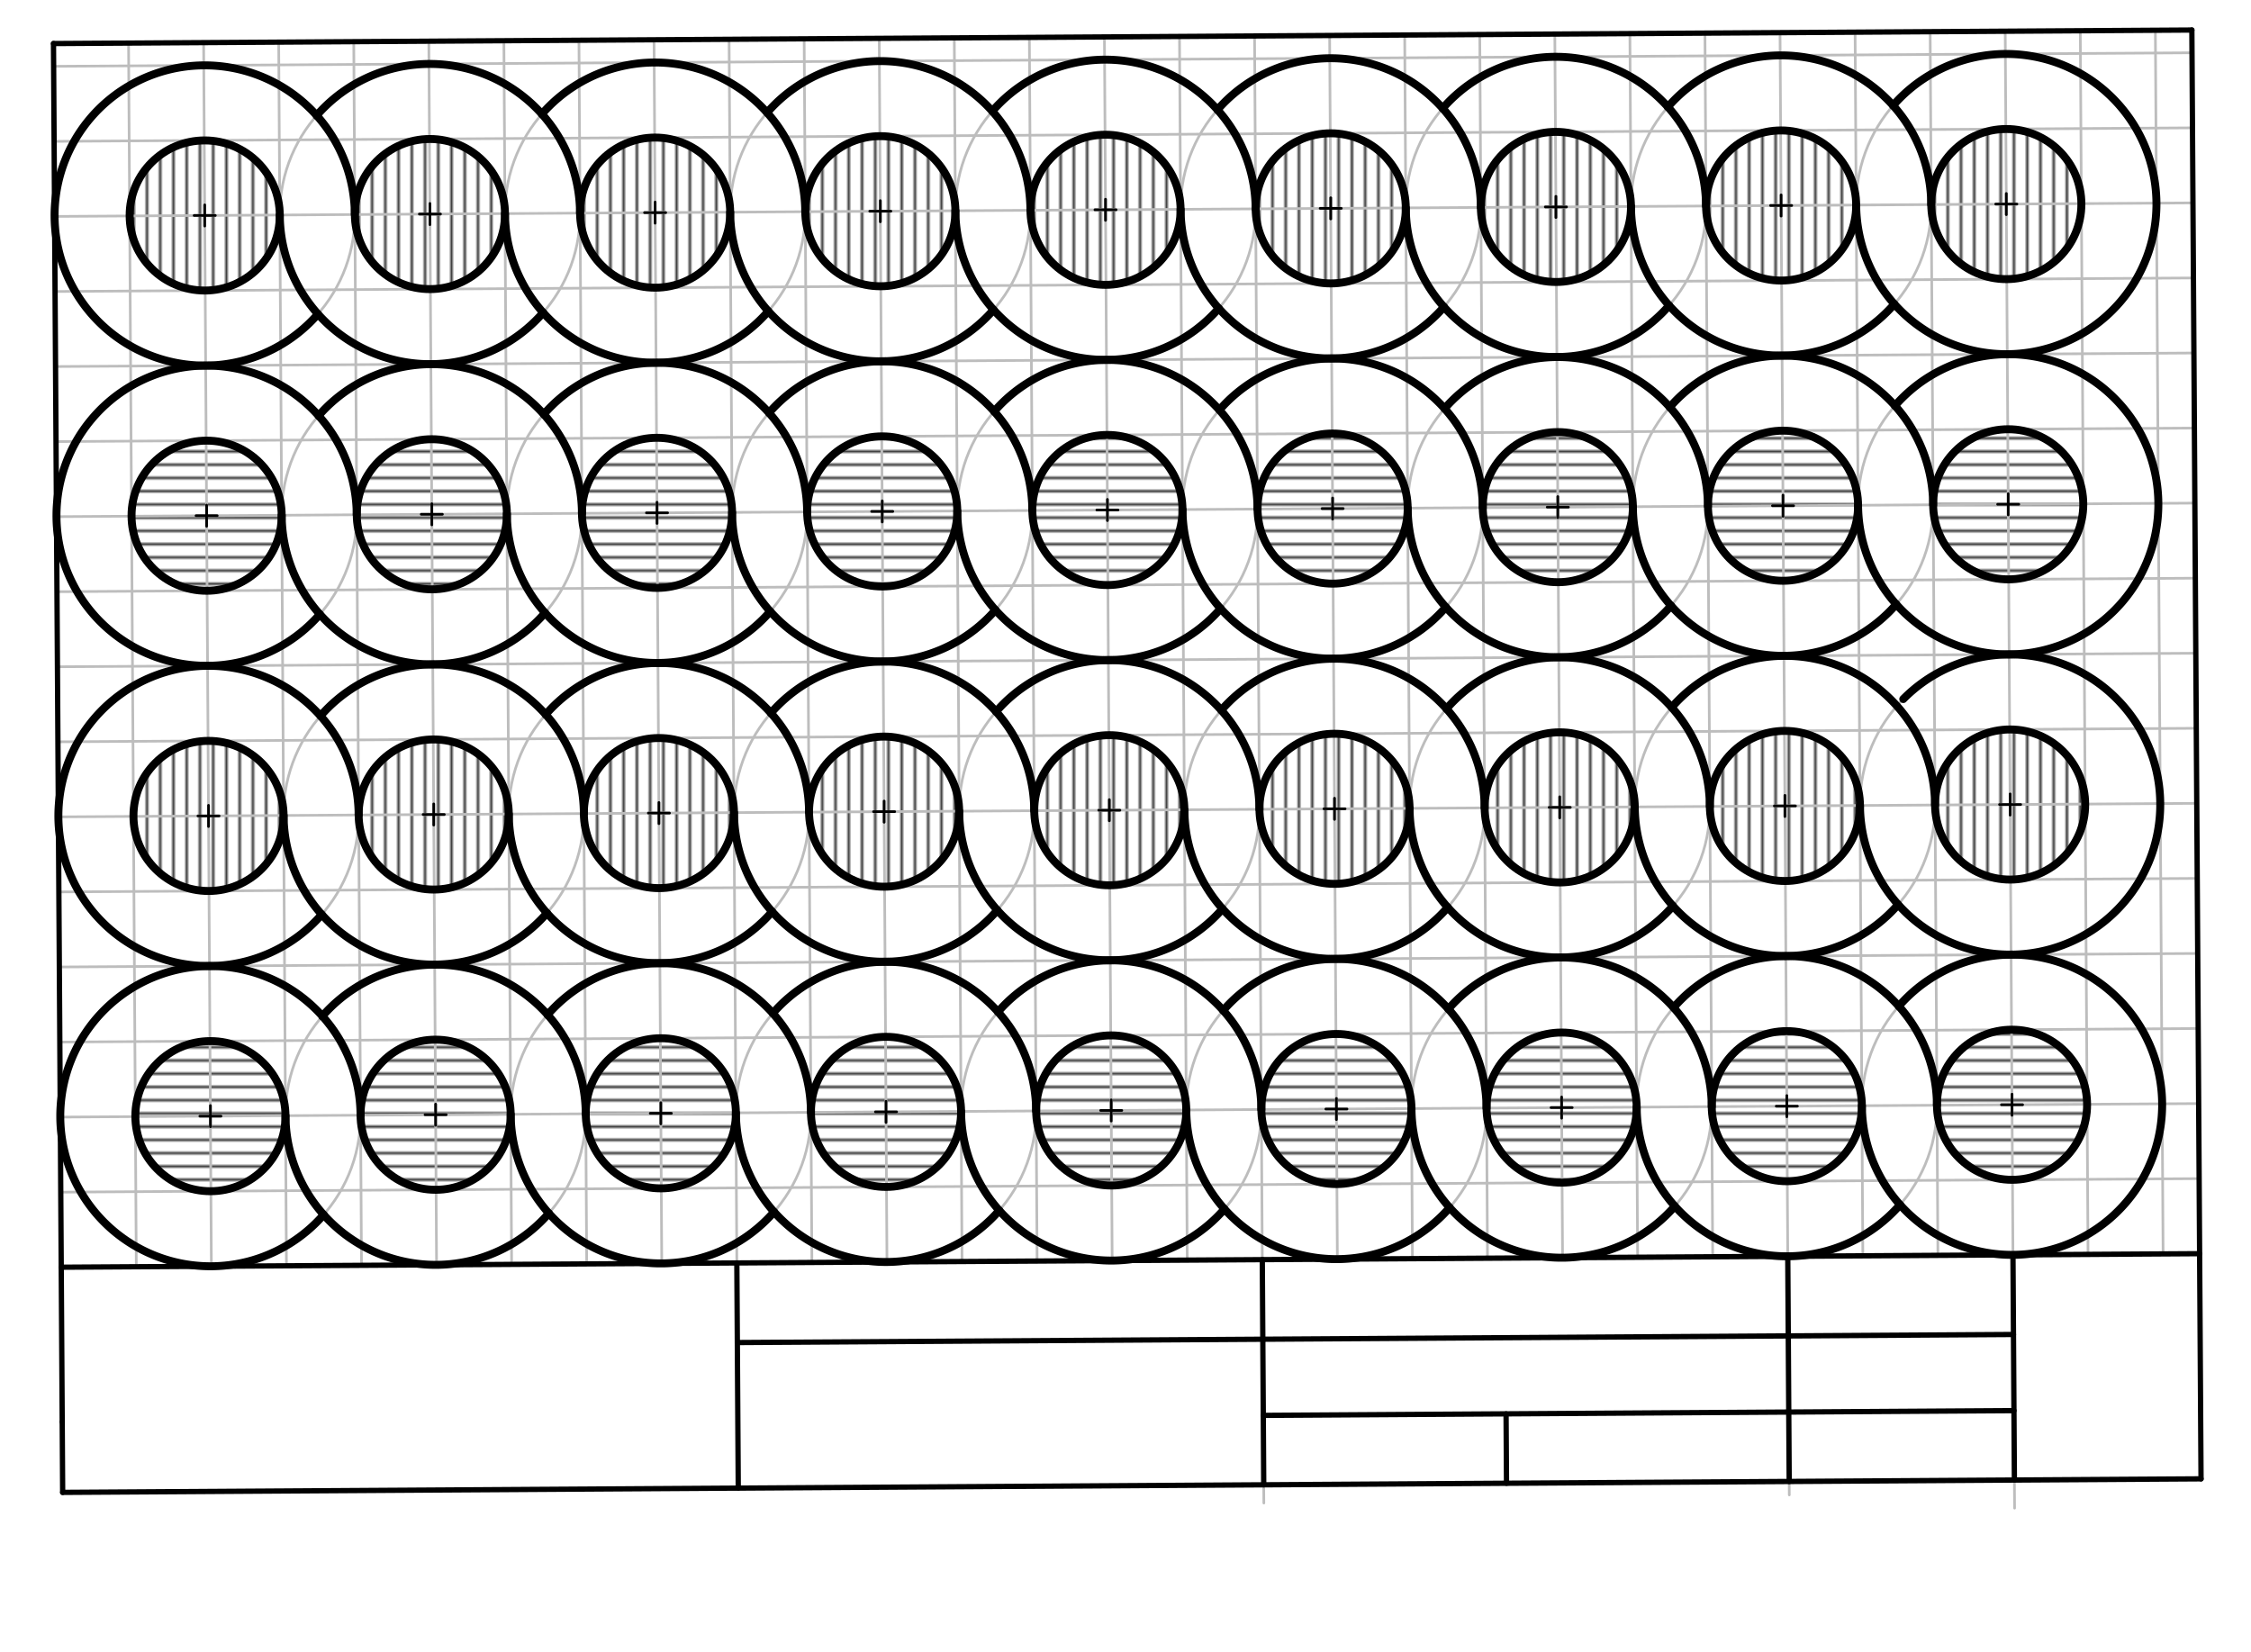 <svg xmlns="http://www.w3.org/2000/svg" class="svg--816" height="100%" preserveAspectRatio="xMidYMid meet" viewBox="0 0 850 624" width="100%"><defs><marker id="marker-arrow" markerHeight="16" markerUnits="userSpaceOnUse" markerWidth="24" orient="auto-start-reverse" refX="24" refY="4" viewBox="0 0 24 8"><path d="M 0 0 L 24 4 L 0 8 z" stroke="inherit"></path></marker></defs><g class="aux-layer--949"><g class="element--733"><defs><pattern height="5" id="fill_308_9fyf1u__pattern-stripes" patternTransform="rotate(-90)" patternUnits="userSpaceOnUse" width="5"><rect fill="#424242" height="1" transform="translate(0,0)" width="5"></rect></pattern></defs><g fill="url(#fill_308_9fyf1u__pattern-stripes)"><path d="M 105.649 81.198 L 105.649 81.198 L 105.649 81.198 A 28.346 28.346 0 1 0 105.051 87.175 Z" stroke="none"></path></g></g><g class="element--733"><defs><pattern height="5" id="fill_311_a6ldpj__pattern-stripes" patternTransform="rotate(-90)" patternUnits="userSpaceOnUse" width="5"><rect fill="#424242" height="1" transform="translate(0,0)" width="5"></rect></pattern></defs><g fill="url(#fill_311_a6ldpj__pattern-stripes)"><path d="M 190.687 80.66 L 190.687 80.66 L 190.687 80.66 A 28.346 28.346 0 1 0 189.726 88.162 Z" stroke="none"></path></g></g><g class="element--733"><defs><pattern height="5" id="fill_314_734hgy__pattern-stripes" patternTransform="rotate(-90)" patternUnits="userSpaceOnUse" width="5"><rect fill="#424242" height="1" transform="translate(0,0)" width="5"></rect></pattern></defs><g fill="url(#fill_314_734hgy__pattern-stripes)"><path d="M 275.725 80.122 L 275.725 80.122 L 275.725 80.122 A 28.346 28.346 0 1 0 275.149 85.989 Z" stroke="none"></path></g></g><g class="element--733"><defs><pattern height="5" id="fill_317_7fqsfw__pattern-stripes" patternTransform="rotate(-90)" patternUnits="userSpaceOnUse" width="5"><rect fill="#424242" height="1" transform="translate(0,0)" width="5"></rect></pattern></defs><g fill="url(#fill_317_7fqsfw__pattern-stripes)"><path d="M 360.762 79.584 L 360.762 79.584 L 360.762 79.584 A 28.346 28.346 0 1 0 360.201 85.378 Z" stroke="none"></path></g></g><g class="element--733"><defs><pattern height="5" id="fill_320_2a94dg__pattern-stripes" patternTransform="rotate(-90)" patternUnits="userSpaceOnUse" width="5"><rect fill="#424242" height="1" transform="translate(0,0)" width="5"></rect></pattern></defs><g fill="url(#fill_320_2a94dg__pattern-stripes)"><path d="M 445.8 79.045 L 445.8 79.045 L 445.8 79.045 A 28.346 28.346 0 1 0 445.372 84.134 Z" stroke="none"></path></g></g><g class="element--733"><defs><pattern height="5" id="fill_323_1g9xrb__pattern-stripes" patternTransform="rotate(-90)" patternUnits="userSpaceOnUse" width="5"><rect fill="#424242" height="1" transform="translate(0,0)" width="5"></rect></pattern></defs><g fill="url(#fill_323_1g9xrb__pattern-stripes)"><path d="M 530.838 78.507 L 530.838 78.507 L 530.838 78.507 A 28.346 28.346 0 1 0 530.415 83.565 Z" stroke="none"></path></g></g><g class="element--733"><defs><pattern height="5" id="fill_326_7g51xi__pattern-stripes" patternTransform="rotate(-90)" patternUnits="userSpaceOnUse" width="5"><rect fill="#424242" height="1" transform="translate(0,0)" width="5"></rect></pattern></defs><g fill="url(#fill_326_7g51xi__pattern-stripes)"><path d="M 615.875 77.969 L 615.875 77.969 L 615.875 77.969 A 28.346 28.346 0 0 0 614.032 68.091 Z" stroke="none"></path></g></g><g class="element--733"><defs><pattern height="5" id="fill_329_eh0yni__pattern-stripes" patternTransform="rotate(-90)" patternUnits="userSpaceOnUse" width="5"><rect fill="#424242" height="1" transform="translate(0,0)" width="5"></rect></pattern></defs><g fill="url(#fill_329_eh0yni__pattern-stripes)"><path d="M 615.875 77.969 L 615.875 77.969 L 615.875 77.969 A 28.346 28.346 0 1 0 615.449 83.048 Z" stroke="none"></path></g></g><g class="element--733"><defs><pattern height="5" id="fill_332_2mqejq__pattern-stripes" patternTransform="rotate(-90)" patternUnits="userSpaceOnUse" width="5"><rect fill="#424242" height="1" transform="translate(0,0)" width="5"></rect></pattern></defs><g fill="url(#fill_332_2mqejq__pattern-stripes)"><path d="M 700.913 77.429 L 700.913 77.429 L 700.913 77.429 A 28.346 28.346 0 1 0 700.427 82.842 Z" stroke="none"></path></g></g><g class="element--733"><defs><pattern height="5" id="fill_335_4i61xx__pattern-stripes" patternTransform="rotate(-90)" patternUnits="userSpaceOnUse" width="5"><rect fill="#424242" height="1" transform="translate(0,0)" width="5"></rect></pattern></defs><g fill="url(#fill_335_4i61xx__pattern-stripes)"><path d="M 785.951 76.893 L 785.951 76.893 L 785.951 76.893 A 28.346 28.346 0 1 0 785.253 83.326 Z" stroke="none"></path></g></g><g class="element--733"><defs><pattern height="5" id="fill_338_2mgy1z__pattern-stripes" patternTransform="rotate(0)" patternUnits="userSpaceOnUse" width="5"><rect fill="#424242" height="1" transform="translate(0,0)" width="5"></rect></pattern></defs><g fill="url(#fill_338_2mgy1z__pattern-stripes)"><path d="M 106.367 194.582 L 106.367 194.582 L 106.367 194.582 A 28.346 28.346 0 1 0 105.957 199.566 Z" stroke="none"></path></g></g><g class="element--733"><defs><pattern height="5" id="fill_341_a2zuoc__pattern-stripes" patternTransform="rotate(0)" patternUnits="userSpaceOnUse" width="5"><rect fill="#424242" height="1" transform="translate(0,0)" width="5"></rect></pattern></defs><g fill="url(#fill_341_a2zuoc__pattern-stripes)"><path d="M 191.405 194.043 L 191.405 194.043 L 191.405 194.043 A 28.346 28.346 0 0 1 190.972 199.162 Z" stroke="none"></path></g></g><g class="element--733"><defs><pattern height="5" id="fill_344_b3q1ew__pattern-stripes" patternTransform="rotate(0)" patternUnits="userSpaceOnUse" width="5"><rect fill="#424242" height="1" transform="translate(0,0)" width="5"></rect></pattern></defs><g fill="url(#fill_344_b3q1ew__pattern-stripes)"><path d="M 191.405 194.043 L 191.405 194.043 L 191.405 194.043 A 28.346 28.346 0 1 1 191.073 189.893 Z" stroke="none"></path></g></g><g class="element--733"><defs><pattern height="5" id="fill_347_75656v__pattern-stripes" patternTransform="rotate(0)" patternUnits="userSpaceOnUse" width="5"><rect fill="#424242" height="1" transform="translate(0,0)" width="5"></rect></pattern></defs><g fill="url(#fill_347_75656v__pattern-stripes)"><path d="M 276.442 193.506 L 276.442 193.506 L 276.442 193.506 A 28.346 28.346 0 0 0 275.738 187.403 Z" stroke="none"></path></g></g><g class="element--733"><defs><pattern height="5" id="fill_350_fb7kgs__pattern-stripes" patternTransform="rotate(0)" patternUnits="userSpaceOnUse" width="5"><rect fill="#424242" height="1" transform="translate(0,0)" width="5"></rect></pattern></defs><g fill="url(#fill_350_fb7kgs__pattern-stripes)"><path d="M 276.442 193.506 L 276.442 193.506 L 276.442 193.506 A 28.346 28.346 0 1 0 276.31 196.43 Z" stroke="none"></path></g></g><g class="element--733"><defs><pattern height="5" id="fill_353_8yvuyq__pattern-stripes" patternTransform="rotate(0)" patternUnits="userSpaceOnUse" width="5"><rect fill="#424242" height="1" transform="translate(0,0)" width="5"></rect></pattern></defs><g fill="url(#fill_353_8yvuyq__pattern-stripes)"><path d="M 361.48 192.967 L 361.48 192.967 L 361.48 192.967 A 28.346 28.346 0 1 0 361.273 196.571 Z" stroke="none"></path></g></g><g class="element--733"><defs><pattern height="5" id="fill_356_1ojwjl__pattern-stripes" patternTransform="rotate(0)" patternUnits="userSpaceOnUse" width="5"><rect fill="#424242" height="1" transform="translate(0,0)" width="5"></rect></pattern></defs><g fill="url(#fill_356_1ojwjl__pattern-stripes)"><path d="M 446.518 192.429 L 446.518 192.429 L 446.518 192.429 A 28.346 28.346 0 1 0 445.918 198.412 Z" stroke="none"></path></g></g><g class="element--733"><defs><pattern height="5" id="fill_359_7tqvy5__pattern-stripes" patternTransform="rotate(0)" patternUnits="userSpaceOnUse" width="5"><rect fill="#424242" height="1" transform="translate(0,0)" width="5"></rect></pattern></defs><g fill="url(#fill_359_7tqvy5__pattern-stripes)"><path d="M 531.555 191.891 L 531.555 191.891 L 531.555 191.891 A 28.346 28.346 0 1 1 531.28 188.122 Z" stroke="none"></path></g></g><g class="element--733"><defs><pattern height="5" id="fill_362_2dxb0y__pattern-stripes" patternTransform="rotate(0)" patternUnits="userSpaceOnUse" width="5"><rect fill="#424242" height="1" transform="translate(0,0)" width="5"></rect></pattern></defs><g fill="url(#fill_362_2dxb0y__pattern-stripes)"><path d="M 616.593 191.351 L 616.593 191.351 L 616.593 191.351 A 28.346 28.346 0 1 1 616.048 185.998 Z" stroke="none"></path></g></g><g class="element--733"><defs><pattern height="5" id="fill_365_1jkhxr__pattern-stripes" patternTransform="rotate(0)" patternUnits="userSpaceOnUse" width="5"><rect fill="#424242" height="1" transform="translate(0,0)" width="5"></rect></pattern></defs><g fill="url(#fill_365_1jkhxr__pattern-stripes)"><path d="M 701.631 190.813 L 701.631 190.813 L 701.631 190.813 A 28.346 28.346 0 1 0 701.224 195.782 Z" stroke="none"></path></g></g><g class="element--733"><defs><pattern height="5" id="fill_368_822x08__pattern-stripes" patternTransform="rotate(0)" patternUnits="userSpaceOnUse" width="5"><rect fill="#424242" height="1" transform="translate(0,0)" width="5"></rect></pattern></defs><g fill="url(#fill_368_822x08__pattern-stripes)"><path d="M 729.977 190.634 L 729.977 190.634 L 729.977 190.634 A 28.346 28.346 0 1 0 730.37 185.743 Z" stroke="none"></path></g></g><g class="element--733"><defs><pattern height="5" id="fill_371_j7rrn__pattern-stripes" patternTransform="rotate(-90)" patternUnits="userSpaceOnUse" width="5"><rect fill="#424242" height="1" transform="translate(0,0)" width="5"></rect></pattern></defs><g fill="url(#fill_371_j7rrn__pattern-stripes)"><path d="M 107.085 307.966 L 107.085 307.966 L 107.085 307.966 A 28.346 28.346 0 1 0 106.583 313.455 Z" stroke="none"></path></g></g><g class="element--733"><defs><pattern height="5" id="fill_374_edsqgp__pattern-stripes" patternTransform="rotate(-90)" patternUnits="userSpaceOnUse" width="5"><rect fill="#424242" height="1" transform="translate(0,0)" width="5"></rect></pattern></defs><g fill="url(#fill_374_edsqgp__pattern-stripes)"><path d="M 192.122 307.427 L 192.122 307.427 L 192.122 307.427 A 28.346 28.346 0 1 0 191.715 312.399 Z" stroke="none"></path></g></g><g class="element--733"><defs><pattern height="5" id="fill_377_2gjigz__pattern-stripes" patternTransform="rotate(-90)" patternUnits="userSpaceOnUse" width="5"><rect fill="#424242" height="1" transform="translate(0,0)" width="5"></rect></pattern></defs><g fill="url(#fill_377_2gjigz__pattern-stripes)"><path d="M 277.16 306.889 L 277.16 306.889 L 277.16 306.889 A 28.346 28.346 0 1 0 276.858 311.196 Z" stroke="none"></path></g></g><g class="element--733"><defs><pattern height="5" id="fill_380_3rvow0__pattern-stripes" patternTransform="rotate(-90)" patternUnits="userSpaceOnUse" width="5"><rect fill="#424242" height="1" transform="translate(0,0)" width="5"></rect></pattern></defs><g fill="url(#fill_380_3rvow0__pattern-stripes)"><path d="M 362.198 306.351 L 362.198 306.351 L 362.198 306.351 A 28.346 28.346 0 1 0 361.282 313.678 Z" stroke="none"></path></g></g><g class="element--733"><defs><pattern height="5" id="fill_383_64k08c__pattern-stripes" patternTransform="rotate(-90)" patternUnits="userSpaceOnUse" width="5"><rect fill="#424242" height="1" transform="translate(0,0)" width="5"></rect></pattern></defs><g fill="url(#fill_383_64k08c__pattern-stripes)"><path d="M 447.235 305.813 L 447.235 305.813 L 447.235 305.813 A 28.346 28.346 0 1 0 445.389 316.057 Z" stroke="none"></path></g></g><g class="element--733"><defs><pattern height="5" id="fill_386_iuudg__pattern-stripes" patternTransform="rotate(-90)" patternUnits="userSpaceOnUse" width="5"><rect fill="#424242" height="1" transform="translate(0,0)" width="5"></rect></pattern></defs><g fill="url(#fill_386_iuudg__pattern-stripes)"><path d="M 532.273 305.274 L 532.273 305.274 L 532.273 305.274 A 28.346 28.346 0 1 1 531.704 299.799 Z" stroke="none"></path></g></g><g class="element--733"><defs><pattern height="5" id="fill_389_6abht1__pattern-stripes" patternTransform="rotate(-90)" patternUnits="userSpaceOnUse" width="5"><rect fill="#424242" height="1" transform="translate(0,0)" width="5"></rect></pattern></defs><g fill="url(#fill_389_6abht1__pattern-stripes)"><path d="M 560.619 305.094 L 560.619 305.094 L 560.619 305.094 A 28.346 28.346 0 1 0 560.983 300.385 Z" stroke="none"></path></g></g><g class="element--733"><defs><pattern height="5" id="fill_392_t7bz5__pattern-stripes" patternTransform="rotate(-90)" patternUnits="userSpaceOnUse" width="5"><rect fill="#424242" height="1" transform="translate(0,0)" width="5"></rect></pattern></defs><g fill="url(#fill_392_t7bz5__pattern-stripes)"><path d="M 645.656 304.555 L 645.656 304.555 L 645.656 304.555 A 28.346 28.346 0 1 0 646.125 299.244 Z" stroke="none"></path></g></g><g class="element--733"><defs><pattern height="5" id="fill_395_7rmhjx__pattern-stripes" patternTransform="rotate(-90)" patternUnits="userSpaceOnUse" width="5"><rect fill="#424242" height="1" transform="translate(0,0)" width="5"></rect></pattern></defs><g fill="url(#fill_395_7rmhjx__pattern-stripes)"><path d="M 730.694 304.019 L 730.694 304.019 L 730.694 304.019 A 28.346 28.346 0 1 0 731.395 297.571 Z" stroke="none"></path></g></g><g class="element--733"><defs><pattern height="5" id="fill_398_fqylvo__pattern-stripes" patternTransform="rotate(0)" patternUnits="userSpaceOnUse" width="5"><rect fill="#424242" height="1" transform="translate(0,0)" width="5"></rect></pattern></defs><g fill="url(#fill_398_fqylvo__pattern-stripes)"><path d="M 731.412 417.402 L 731.412 417.402 L 731.412 417.402 A 28.346 28.346 0 1 0 731.491 415.091 Z" stroke="none"></path></g></g><g class="element--733"><defs><pattern height="5" id="fill_401_90pd0h__pattern-stripes" patternTransform="rotate(0)" patternUnits="userSpaceOnUse" width="5"><rect fill="#424242" height="1" transform="translate(0,0)" width="5"></rect></pattern></defs><g fill="url(#fill_401_90pd0h__pattern-stripes)"><path d="M 646.374 417.938 L 646.374 417.938 L 646.374 417.938 A 28.346 28.346 0 1 0 646.828 412.706 Z" stroke="none"></path></g></g><g class="element--733"><defs><pattern height="5" id="fill_404_admqfg__pattern-stripes" patternTransform="rotate(0)" patternUnits="userSpaceOnUse" width="5"><rect fill="#424242" height="1" transform="translate(0,0)" width="5"></rect></pattern></defs><g fill="url(#fill_404_admqfg__pattern-stripes)"><path d="M 476.299 419.017 L 476.299 419.017 L 476.299 419.017 A 28.346 28.346 0 1 0 476.711 414.018 Z" stroke="none"></path></g></g><g class="element--733"><defs><pattern height="5" id="fill_407_67ho7t__pattern-stripes" patternTransform="rotate(0)" patternUnits="userSpaceOnUse" width="5"><rect fill="#424242" height="1" transform="translate(0,0)" width="5"></rect></pattern></defs><g fill="url(#fill_407_67ho7t__pattern-stripes)"><path d="M 391.261 419.554 L 391.261 419.554 L 391.261 419.554 A 28.346 28.346 0 0 1 391.267 418.787 Z" stroke="none"></path></g></g><g class="element--733"><defs><pattern height="5" id="fill_410_bdw49j__pattern-stripes" patternTransform="rotate(0)" patternUnits="userSpaceOnUse" width="5"><rect fill="#424242" height="1" transform="translate(0,0)" width="5"></rect></pattern></defs><g fill="url(#fill_410_bdw49j__pattern-stripes)"><path d="M 391.261 419.554 L 391.261 419.554 L 391.261 419.554 A 28.346 28.346 0 1 0 392.139 412.373 Z" stroke="none"></path></g></g><g class="element--733"><defs><pattern height="5" id="fill_413_3b7j34__pattern-stripes" patternTransform="rotate(0)" patternUnits="userSpaceOnUse" width="5"><rect fill="#424242" height="1" transform="translate(0,0)" width="5"></rect></pattern></defs><g fill="url(#fill_413_3b7j34__pattern-stripes)"><path d="M 306.223 420.093 L 306.223 420.093 L 306.223 420.093 A 28.346 28.346 0 0 1 306.266 418.355 Z" stroke="none"></path></g></g><g class="element--733"><defs><pattern height="5" id="fill_416_bkuki5__pattern-stripes" patternTransform="rotate(0)" patternUnits="userSpaceOnUse" width="5"><rect fill="#424242" height="1" transform="translate(0,0)" width="5"></rect></pattern></defs><g fill="url(#fill_416_bkuki5__pattern-stripes)"><path d="M 306.223 420.093 L 306.223 420.093 L 306.223 420.093 A 28.346 28.346 0 1 0 306.733 414.562 Z" stroke="none"></path></g></g><g class="element--733"><defs><pattern height="5" id="fill_419_du0zss__pattern-stripes" patternTransform="rotate(0)" patternUnits="userSpaceOnUse" width="5"><rect fill="#424242" height="1" transform="translate(0,0)" width="5"></rect></pattern></defs><g fill="url(#fill_419_du0zss__pattern-stripes)"><path d="M 221.186 420.631 L 221.186 420.631 L 221.186 420.631 A 28.346 28.346 0 1 0 221.736 414.89 Z" stroke="none"></path></g></g><g class="element--733"><defs><pattern height="5" id="fill_422_380a3__pattern-stripes" patternTransform="rotate(0)" patternUnits="userSpaceOnUse" width="5"><rect fill="#424242" height="1" transform="translate(0,0)" width="5"></rect></pattern></defs><g fill="url(#fill_422_380a3__pattern-stripes)"><path d="M 136.148 421.17 L 136.148 421.17 L 136.148 421.17 A 28.346 28.346 0 1 0 137.404 412.645 Z" stroke="none"></path></g></g><g class="element--733"><defs><pattern height="5" id="fill_425_9svb46__pattern-stripes" patternTransform="rotate(0)" patternUnits="userSpaceOnUse" width="5"><rect fill="#424242" height="1" transform="translate(0,0)" width="5"></rect></pattern></defs><g fill="url(#fill_425_9svb46__pattern-stripes)"><path d="M 107.802 421.349 L 107.802 421.349 L 107.802 421.349 A 28.346 28.346 0 1 0 107.342 426.621 Z" stroke="none"></path></g></g><g class="element--733"><defs><pattern height="5" id="fill_428_5au4rv__pattern-stripes" patternTransform="rotate(0)" patternUnits="userSpaceOnUse" width="5"><rect fill="#424242" height="1" transform="translate(0,0)" width="5"></rect></pattern></defs><g fill="url(#fill_428_5au4rv__pattern-stripes)"><path d="M 561.336 418.478 L 561.336 418.478 L 561.336 418.478 A 28.346 28.346 0 1 0 561.877 412.785 Z" stroke="none"></path></g></g><g class="element--733"><line stroke="#BDBDBD" stroke-dasharray="none" stroke-linecap="round" stroke-width="1" x1="477.081" x2="477.239" y1="542.601" y2="567.651"></line></g><g class="element--733"><line stroke="#BDBDBD" stroke-dasharray="none" stroke-linecap="round" stroke-width="1" x1="675.649" x2="675.403" y1="564.585" y2="525.612"></line></g><g class="element--733"><line stroke="#BDBDBD" stroke-dasharray="none" stroke-linecap="round" stroke-width="1" x1="760.551" x2="760.722" y1="542.535" y2="569.572"></line></g><g class="element--733"><line stroke="#BDBDBD" stroke-dasharray="none" stroke-linecap="round" stroke-width="1" x1="20.253" x2="827.725" y1="25.045" y2="19.934"></line></g><g class="element--733"><line stroke="#BDBDBD" stroke-dasharray="none" stroke-linecap="round" stroke-width="1" x1="20.432" x2="827.904" y1="53.391" y2="48.28"></line></g><g class="element--733"><line stroke="#BDBDBD" stroke-dasharray="none" stroke-linecap="round" stroke-width="1" x1="20.612" x2="828.083" y1="81.737" y2="76.626"></line></g><g class="element--733"><line stroke="#BDBDBD" stroke-dasharray="none" stroke-linecap="round" stroke-width="1" x1="20.791" x2="828.263" y1="110.083" y2="104.972"></line></g><g class="element--733"><line stroke="#BDBDBD" stroke-dasharray="none" stroke-linecap="round" stroke-width="1" x1="20.97" x2="828.442" y1="138.428" y2="133.318"></line></g><g class="element--733"><line stroke="#BDBDBD" stroke-dasharray="none" stroke-linecap="round" stroke-width="1" x1="21.15" x2="828.622" y1="166.774" y2="161.664"></line></g><g class="element--733"><line stroke="#BDBDBD" stroke-dasharray="none" stroke-linecap="round" stroke-width="1" x1="21.329" x2="828.801" y1="195.12" y2="190.01"></line></g><g class="element--733"><line stroke="#BDBDBD" stroke-dasharray="none" stroke-linecap="round" stroke-width="1" x1="21.509" x2="828.98" y1="223.466" y2="218.356"></line></g><g class="element--733"><line stroke="#BDBDBD" stroke-dasharray="none" stroke-linecap="round" stroke-width="1" x1="21.688" x2="829.16" y1="251.812" y2="246.701"></line></g><g class="element--733"><line stroke="#BDBDBD" stroke-dasharray="none" stroke-linecap="round" stroke-width="1" x1="21.868" x2="829.339" y1="280.158" y2="275.047"></line></g><g class="element--733"><line stroke="#BDBDBD" stroke-dasharray="none" stroke-linecap="round" stroke-width="1" x1="22.047" x2="829.519" y1="308.504" y2="303.393"></line></g><g class="element--733"><line stroke="#BDBDBD" stroke-dasharray="none" stroke-linecap="round" stroke-width="1" x1="22.226" x2="829.698" y1="336.85" y2="331.739"></line></g><g class="element--733"><line stroke="#BDBDBD" stroke-dasharray="none" stroke-linecap="round" stroke-width="1" x1="22.406" x2="829.877" y1="365.196" y2="360.085"></line></g><g class="element--733"><line stroke="#BDBDBD" stroke-dasharray="none" stroke-linecap="round" stroke-width="1" x1="22.585" x2="830.057" y1="393.541" y2="388.431"></line></g><g class="element--733"><line stroke="#BDBDBD" stroke-dasharray="none" stroke-linecap="round" stroke-width="1" x1="22.765" x2="830.236" y1="421.887" y2="416.777"></line></g><g class="element--733"><line stroke="#BDBDBD" stroke-dasharray="none" stroke-linecap="round" stroke-width="1" x1="22.944" x2="830.416" y1="450.233" y2="445.123"></line></g><g class="element--733"><line stroke="#BDBDBD" stroke-dasharray="none" stroke-linecap="round" stroke-width="1" x1="51.469" x2="48.544" y1="478.4" y2="16.269"></line></g><g class="element--733"><line stroke="#BDBDBD" stroke-dasharray="none" stroke-linecap="round" stroke-width="1" x1="79.815" x2="76.89" y1="478.22" y2="16.09"></line></g><g class="element--733"><line stroke="#BDBDBD" stroke-dasharray="none" stroke-linecap="round" stroke-width="1" x1="108.161" x2="105.236" y1="478.041" y2="15.91"></line></g><g class="element--733"><line stroke="#BDBDBD" stroke-dasharray="none" stroke-linecap="round" stroke-width="1" x1="136.507" x2="133.582" y1="477.861" y2="15.731"></line></g><g class="element--733"><line stroke="#BDBDBD" stroke-dasharray="none" stroke-linecap="round" stroke-width="1" x1="164.853" x2="161.928" y1="477.682" y2="15.551"></line></g><g class="element--733"><line stroke="#BDBDBD" stroke-dasharray="none" stroke-linecap="round" stroke-width="1" x1="193.199" x2="190.274" y1="477.503" y2="15.372"></line></g><g class="element--733"><line stroke="#BDBDBD" stroke-dasharray="none" stroke-linecap="round" stroke-width="1" x1="221.545" x2="218.62" y1="477.323" y2="15.193"></line></g><g class="element--733"><line stroke="#BDBDBD" stroke-dasharray="none" stroke-linecap="round" stroke-width="1" x1="249.89" x2="246.966" y1="477.144" y2="15.013"></line></g><g class="element--733"><line stroke="#BDBDBD" stroke-dasharray="none" stroke-linecap="round" stroke-width="1" x1="278.236" x2="275.311" y1="476.964" y2="14.834"></line></g><g class="element--733"><line stroke="#BDBDBD" stroke-dasharray="none" stroke-linecap="round" stroke-width="1" x1="306.582" x2="303.657" y1="476.785" y2="14.654"></line></g><g class="element--733"><line stroke="#BDBDBD" stroke-dasharray="none" stroke-linecap="round" stroke-width="1" x1="334.928" x2="332.003" y1="476.606" y2="14.475"></line></g><g class="element--733"><line stroke="#BDBDBD" stroke-dasharray="none" stroke-linecap="round" stroke-width="1" x1="363.274" x2="360.349" y1="476.426" y2="14.296"></line></g><g class="element--733"><line stroke="#BDBDBD" stroke-dasharray="none" stroke-linecap="round" stroke-width="1" x1="391.62" x2="388.695" y1="476.247" y2="14.116"></line></g><g class="element--733"><line stroke="#BDBDBD" stroke-dasharray="none" stroke-linecap="round" stroke-width="1" x1="419.966" x2="417.041" y1="476.067" y2="13.937"></line></g><g class="element--733"><line stroke="#BDBDBD" stroke-dasharray="none" stroke-linecap="round" stroke-width="1" x1="448.312" x2="445.387" y1="475.888" y2="13.757"></line></g><g class="element--733"><line stroke="#BDBDBD" stroke-dasharray="none" stroke-linecap="round" stroke-width="1" x1="476.658" x2="473.733" y1="475.709" y2="13.578"></line></g><g class="element--733"><line stroke="#BDBDBD" stroke-dasharray="none" stroke-linecap="round" stroke-width="1" x1="505.003" x2="502.079" y1="475.529" y2="13.399"></line></g><g class="element--733"><line stroke="#BDBDBD" stroke-dasharray="none" stroke-linecap="round" stroke-width="1" x1="533.349" x2="530.424" y1="475.35" y2="13.219"></line></g><g class="element--733"><line stroke="#BDBDBD" stroke-dasharray="none" stroke-linecap="round" stroke-width="1" x1="561.695" x2="558.77" y1="475.17" y2="13.04"></line></g><g class="element--733"><line stroke="#BDBDBD" stroke-dasharray="none" stroke-linecap="round" stroke-width="1" x1="590.041" x2="587.116" y1="474.991" y2="12.86"></line></g><g class="element--733"><line stroke="#BDBDBD" stroke-dasharray="none" stroke-linecap="round" stroke-width="1" x1="618.387" x2="615.462" y1="474.812" y2="12.681"></line></g><g class="element--733"><line stroke="#BDBDBD" stroke-dasharray="none" stroke-linecap="round" stroke-width="1" x1="646.733" x2="643.808" y1="474.632" y2="12.502"></line></g><g class="element--733"><line stroke="#BDBDBD" stroke-dasharray="none" stroke-linecap="round" stroke-width="1" x1="675.079" x2="672.154" y1="474.453" y2="12.322"></line></g><g class="element--733"><line stroke="#BDBDBD" stroke-dasharray="none" stroke-linecap="round" stroke-width="1" x1="703.425" x2="700.5" y1="474.273" y2="12.143"></line></g><g class="element--733"><line stroke="#BDBDBD" stroke-dasharray="none" stroke-linecap="round" stroke-width="1" x1="731.771" x2="728.846" y1="474.094" y2="11.963"></line></g><g class="element--733"><line stroke="#BDBDBD" stroke-dasharray="none" stroke-linecap="round" stroke-width="1" x1="760.116" x2="757.192" y1="473.915" y2="11.784"></line></g><g class="element--733"><line stroke="#BDBDBD" stroke-dasharray="none" stroke-linecap="round" stroke-width="1" x1="788.462" x2="785.537" y1="473.735" y2="11.605"></line></g><g class="element--733"><line stroke="#BDBDBD" stroke-dasharray="none" stroke-linecap="round" stroke-width="1" x1="816.808" x2="813.883" y1="473.556" y2="11.425"></line></g><g class="element--733"><g class="center--a87"><line x1="73.303" y1="81.378" x2="81.303" y2="81.378" stroke="#BDBDBD" stroke-width="1" stroke-linecap="round"></line><line x1="77.303" y1="77.378" x2="77.303" y2="85.378" stroke="#BDBDBD" stroke-width="1" stroke-linecap="round"></line><circle class="hit--87b" cx="77.303" cy="81.378" r="4" stroke="none" fill="transparent"></circle></g><circle cx="77.303" cy="81.378" fill="none" r="56.693" stroke="#BDBDBD" stroke-dasharray="none" stroke-width="1"></circle></g><g class="element--733"><g class="center--a87"><line x1="158.341" y1="80.84" x2="166.341" y2="80.84" stroke="#BDBDBD" stroke-width="1" stroke-linecap="round"></line><line x1="162.341" y1="76.84" x2="162.341" y2="84.84" stroke="#BDBDBD" stroke-width="1" stroke-linecap="round"></line><circle class="hit--87b" cx="162.341" cy="80.84" r="4" stroke="none" fill="transparent"></circle></g><circle cx="162.341" cy="80.84" fill="none" r="56.693" stroke="#BDBDBD" stroke-dasharray="none" stroke-width="1"></circle></g><g class="element--733"><g class="center--a87"><line x1="243.379" y1="80.301" x2="251.379" y2="80.301" stroke="#BDBDBD" stroke-width="1" stroke-linecap="round"></line><line x1="247.379" y1="76.301" x2="247.379" y2="84.301" stroke="#BDBDBD" stroke-width="1" stroke-linecap="round"></line><circle class="hit--87b" cx="247.379" cy="80.301" r="4" stroke="none" fill="transparent"></circle></g><circle cx="247.379" cy="80.301" fill="none" r="56.693" stroke="#BDBDBD" stroke-dasharray="none" stroke-width="1"></circle></g><g class="element--733"><g class="center--a87"><line x1="328.416" y1="79.763" x2="336.416" y2="79.763" stroke="#BDBDBD" stroke-width="1" stroke-linecap="round"></line><line x1="332.416" y1="75.763" x2="332.416" y2="83.763" stroke="#BDBDBD" stroke-width="1" stroke-linecap="round"></line><circle class="hit--87b" cx="332.416" cy="79.763" r="4" stroke="none" fill="transparent"></circle></g><circle cx="332.416" cy="79.763" fill="none" r="56.693" stroke="#BDBDBD" stroke-dasharray="none" stroke-width="1"></circle></g><g class="element--733"><g class="center--a87"><line x1="413.454" y1="79.225" x2="421.454" y2="79.225" stroke="#BDBDBD" stroke-width="1" stroke-linecap="round"></line><line x1="417.454" y1="75.225" x2="417.454" y2="83.225" stroke="#BDBDBD" stroke-width="1" stroke-linecap="round"></line><circle class="hit--87b" cx="417.454" cy="79.225" r="4" stroke="none" fill="transparent"></circle></g><circle cx="417.454" cy="79.225" fill="none" r="56.693" stroke="#BDBDBD" stroke-dasharray="none" stroke-width="1"></circle></g><g class="element--733"><g class="center--a87"><line x1="498.492" y1="78.687" x2="506.492" y2="78.687" stroke="#BDBDBD" stroke-width="1" stroke-linecap="round"></line><line x1="502.492" y1="74.687" x2="502.492" y2="82.687" stroke="#BDBDBD" stroke-width="1" stroke-linecap="round"></line><circle class="hit--87b" cx="502.492" cy="78.687" r="4" stroke="none" fill="transparent"></circle></g><circle cx="502.492" cy="78.687" fill="none" r="56.693" stroke="#BDBDBD" stroke-dasharray="none" stroke-width="1"></circle></g><g class="element--733"><g class="center--a87"><line x1="583.529" y1="78.149" x2="591.529" y2="78.149" stroke="#BDBDBD" stroke-width="1" stroke-linecap="round"></line><line x1="587.529" y1="74.149" x2="587.529" y2="82.149" stroke="#BDBDBD" stroke-width="1" stroke-linecap="round"></line><circle class="hit--87b" cx="587.529" cy="78.149" r="4" stroke="none" fill="transparent"></circle></g><circle cx="587.529" cy="78.149" fill="none" r="56.693" stroke="#BDBDBD" stroke-dasharray="none" stroke-width="1"></circle></g><g class="element--733"><g class="center--a87"><line x1="668.567" y1="77.61" x2="676.567" y2="77.61" stroke="#BDBDBD" stroke-width="1" stroke-linecap="round"></line><line x1="672.567" y1="73.61" x2="672.567" y2="81.61" stroke="#BDBDBD" stroke-width="1" stroke-linecap="round"></line><circle class="hit--87b" cx="672.567" cy="77.61" r="4" stroke="none" fill="transparent"></circle></g><circle cx="672.567" cy="77.61" fill="none" r="56.693" stroke="#BDBDBD" stroke-dasharray="none" stroke-width="1"></circle></g><g class="element--733"><g class="center--a87"><line x1="753.605" y1="77.072" x2="761.605" y2="77.072" stroke="#BDBDBD" stroke-width="1" stroke-linecap="round"></line><line x1="757.605" y1="73.072" x2="757.605" y2="81.072" stroke="#BDBDBD" stroke-width="1" stroke-linecap="round"></line><circle class="hit--87b" cx="757.605" cy="77.072" r="4" stroke="none" fill="transparent"></circle></g><circle cx="757.605" cy="77.072" fill="none" r="56.693" stroke="#BDBDBD" stroke-dasharray="none" stroke-width="1"></circle></g><g class="element--733"><g class="center--a87"><line x1="73.303" y1="81.378" x2="81.303" y2="81.378" stroke="#BDBDBD" stroke-width="1" stroke-linecap="round"></line><line x1="77.303" y1="77.378" x2="77.303" y2="85.378" stroke="#BDBDBD" stroke-width="1" stroke-linecap="round"></line><circle class="hit--87b" cx="77.303" cy="81.378" r="4" stroke="none" fill="transparent"></circle></g><circle cx="77.303" cy="81.378" fill="none" r="28.346" stroke="#BDBDBD" stroke-dasharray="none" stroke-width="1"></circle></g><g class="element--733"><g class="center--a87"><line x1="158.341" y1="80.84" x2="166.341" y2="80.84" stroke="#BDBDBD" stroke-width="1" stroke-linecap="round"></line><line x1="162.341" y1="76.84" x2="162.341" y2="84.84" stroke="#BDBDBD" stroke-width="1" stroke-linecap="round"></line><circle class="hit--87b" cx="162.341" cy="80.84" r="4" stroke="none" fill="transparent"></circle></g><circle cx="162.341" cy="80.84" fill="none" r="28.346" stroke="#BDBDBD" stroke-dasharray="none" stroke-width="1"></circle></g><g class="element--733"><g class="center--a87"><line x1="243.379" y1="80.301" x2="251.379" y2="80.301" stroke="#BDBDBD" stroke-width="1" stroke-linecap="round"></line><line x1="247.379" y1="76.301" x2="247.379" y2="84.301" stroke="#BDBDBD" stroke-width="1" stroke-linecap="round"></line><circle class="hit--87b" cx="247.379" cy="80.301" r="4" stroke="none" fill="transparent"></circle></g><circle cx="247.379" cy="80.301" fill="none" r="28.346" stroke="#BDBDBD" stroke-dasharray="none" stroke-width="1"></circle></g><g class="element--733"><g class="center--a87"><line x1="328.416" y1="79.763" x2="336.416" y2="79.763" stroke="#BDBDBD" stroke-width="1" stroke-linecap="round"></line><line x1="332.416" y1="75.763" x2="332.416" y2="83.763" stroke="#BDBDBD" stroke-width="1" stroke-linecap="round"></line><circle class="hit--87b" cx="332.416" cy="79.763" r="4" stroke="none" fill="transparent"></circle></g><circle cx="332.416" cy="79.763" fill="none" r="28.346" stroke="#BDBDBD" stroke-dasharray="none" stroke-width="1"></circle></g><g class="element--733"><g class="center--a87"><line x1="413.454" y1="79.225" x2="421.454" y2="79.225" stroke="#BDBDBD" stroke-width="1" stroke-linecap="round"></line><line x1="417.454" y1="75.225" x2="417.454" y2="83.225" stroke="#BDBDBD" stroke-width="1" stroke-linecap="round"></line><circle class="hit--87b" cx="417.454" cy="79.225" r="4" stroke="none" fill="transparent"></circle></g><circle cx="417.454" cy="79.225" fill="none" r="28.346" stroke="#BDBDBD" stroke-dasharray="none" stroke-width="1"></circle></g><g class="element--733"><g class="center--a87"><line x1="498.492" y1="78.687" x2="506.492" y2="78.687" stroke="#BDBDBD" stroke-width="1" stroke-linecap="round"></line><line x1="502.492" y1="74.687" x2="502.492" y2="82.687" stroke="#BDBDBD" stroke-width="1" stroke-linecap="round"></line><circle class="hit--87b" cx="502.492" cy="78.687" r="4" stroke="none" fill="transparent"></circle></g><circle cx="502.492" cy="78.687" fill="none" r="28.346" stroke="#BDBDBD" stroke-dasharray="none" stroke-width="1"></circle></g><g class="element--733"><g class="center--a87"><line x1="583.529" y1="78.149" x2="591.529" y2="78.149" stroke="#BDBDBD" stroke-width="1" stroke-linecap="round"></line><line x1="587.529" y1="74.149" x2="587.529" y2="82.149" stroke="#BDBDBD" stroke-width="1" stroke-linecap="round"></line><circle class="hit--87b" cx="587.529" cy="78.149" r="4" stroke="none" fill="transparent"></circle></g><circle cx="587.529" cy="78.149" fill="none" r="28.346" stroke="#BDBDBD" stroke-dasharray="none" stroke-width="1"></circle></g><g class="element--733"><g class="center--a87"><line x1="668.567" y1="77.61" x2="676.567" y2="77.61" stroke="#BDBDBD" stroke-width="1" stroke-linecap="round"></line><line x1="672.567" y1="73.61" x2="672.567" y2="81.61" stroke="#BDBDBD" stroke-width="1" stroke-linecap="round"></line><circle class="hit--87b" cx="672.567" cy="77.61" r="4" stroke="none" fill="transparent"></circle></g><circle cx="672.567" cy="77.61" fill="none" r="28.346" stroke="#BDBDBD" stroke-dasharray="none" stroke-width="1"></circle></g><g class="element--733"><g class="center--a87"><line x1="753.605" y1="77.072" x2="761.605" y2="77.072" stroke="#BDBDBD" stroke-width="1" stroke-linecap="round"></line><line x1="757.605" y1="73.072" x2="757.605" y2="81.072" stroke="#BDBDBD" stroke-width="1" stroke-linecap="round"></line><circle class="hit--87b" cx="757.605" cy="77.072" r="4" stroke="none" fill="transparent"></circle></g><circle cx="757.605" cy="77.072" fill="none" r="28.346" stroke="#BDBDBD" stroke-dasharray="none" stroke-width="1"></circle></g><g class="element--733"><g class="center--a87"><line x1="74.021" y1="194.761" x2="82.021" y2="194.761" stroke="#BDBDBD" stroke-width="1" stroke-linecap="round"></line><line x1="78.021" y1="190.761" x2="78.021" y2="198.761" stroke="#BDBDBD" stroke-width="1" stroke-linecap="round"></line><circle class="hit--87b" cx="78.021" cy="194.761" r="4" stroke="none" fill="transparent"></circle></g><circle cx="78.021" cy="194.761" fill="none" r="56.693" stroke="#BDBDBD" stroke-dasharray="none" stroke-width="1"></circle></g><g class="element--733"><g class="center--a87"><line x1="159.059" y1="194.223" x2="167.059" y2="194.223" stroke="#BDBDBD" stroke-width="1" stroke-linecap="round"></line><line x1="163.059" y1="190.223" x2="163.059" y2="198.223" stroke="#BDBDBD" stroke-width="1" stroke-linecap="round"></line><circle class="hit--87b" cx="163.059" cy="194.223" r="4" stroke="none" fill="transparent"></circle></g><circle cx="163.059" cy="194.223" fill="none" r="56.693" stroke="#BDBDBD" stroke-dasharray="none" stroke-width="1"></circle></g><g class="element--733"><g class="center--a87"><line x1="244.096" y1="193.685" x2="252.096" y2="193.685" stroke="#BDBDBD" stroke-width="1" stroke-linecap="round"></line><line x1="248.096" y1="189.685" x2="248.096" y2="197.685" stroke="#BDBDBD" stroke-width="1" stroke-linecap="round"></line><circle class="hit--87b" cx="248.096" cy="193.685" r="4" stroke="none" fill="transparent"></circle></g><circle cx="248.096" cy="193.685" fill="none" r="56.693" stroke="#BDBDBD" stroke-dasharray="none" stroke-width="1"></circle></g><g class="element--733"><g class="center--a87"><line x1="329.134" y1="193.147" x2="337.134" y2="193.147" stroke="#BDBDBD" stroke-width="1" stroke-linecap="round"></line><line x1="333.134" y1="189.147" x2="333.134" y2="197.147" stroke="#BDBDBD" stroke-width="1" stroke-linecap="round"></line><circle class="hit--87b" cx="333.134" cy="193.147" r="4" stroke="none" fill="transparent"></circle></g><circle cx="333.134" cy="193.147" fill="none" r="56.693" stroke="#BDBDBD" stroke-dasharray="none" stroke-width="1"></circle></g><g class="element--733"><g class="center--a87"><line x1="414.172" y1="192.609" x2="422.172" y2="192.609" stroke="#BDBDBD" stroke-width="1" stroke-linecap="round"></line><line x1="418.172" y1="188.609" x2="418.172" y2="196.609" stroke="#BDBDBD" stroke-width="1" stroke-linecap="round"></line><circle class="hit--87b" cx="418.172" cy="192.609" r="4" stroke="none" fill="transparent"></circle></g><circle cx="418.172" cy="192.609" fill="none" r="56.693" stroke="#BDBDBD" stroke-dasharray="none" stroke-width="1"></circle></g><g class="element--733"><g class="center--a87"><line x1="499.209" y1="192.07" x2="507.209" y2="192.07" stroke="#BDBDBD" stroke-width="1" stroke-linecap="round"></line><line x1="503.209" y1="188.07" x2="503.209" y2="196.07" stroke="#BDBDBD" stroke-width="1" stroke-linecap="round"></line><circle class="hit--87b" cx="503.209" cy="192.07" r="4" stroke="none" fill="transparent"></circle></g><circle cx="503.209" cy="192.07" fill="none" r="56.693" stroke="#BDBDBD" stroke-dasharray="none" stroke-width="1"></circle></g><g class="element--733"><g class="center--a87"><line x1="584.247" y1="191.532" x2="592.247" y2="191.532" stroke="#BDBDBD" stroke-width="1" stroke-linecap="round"></line><line x1="588.247" y1="187.532" x2="588.247" y2="195.532" stroke="#BDBDBD" stroke-width="1" stroke-linecap="round"></line><circle class="hit--87b" cx="588.247" cy="191.532" r="4" stroke="none" fill="transparent"></circle></g><circle cx="588.247" cy="191.532" fill="none" r="56.693" stroke="#BDBDBD" stroke-dasharray="none" stroke-width="1"></circle></g><g class="element--733"><g class="center--a87"><line x1="669.285" y1="190.994" x2="677.285" y2="190.994" stroke="#BDBDBD" stroke-width="1" stroke-linecap="round"></line><line x1="673.285" y1="186.994" x2="673.285" y2="194.994" stroke="#BDBDBD" stroke-width="1" stroke-linecap="round"></line><circle class="hit--87b" cx="673.285" cy="190.994" r="4" stroke="none" fill="transparent"></circle></g><circle cx="673.285" cy="190.994" fill="none" r="56.693" stroke="#BDBDBD" stroke-dasharray="none" stroke-width="1"></circle></g><g class="element--733"><g class="center--a87"><line x1="754.322" y1="190.456" x2="762.322" y2="190.456" stroke="#BDBDBD" stroke-width="1" stroke-linecap="round"></line><line x1="758.322" y1="186.456" x2="758.322" y2="194.456" stroke="#BDBDBD" stroke-width="1" stroke-linecap="round"></line><circle class="hit--87b" cx="758.322" cy="190.456" r="4" stroke="none" fill="transparent"></circle></g><circle cx="758.322" cy="190.456" fill="none" r="56.693" stroke="#BDBDBD" stroke-dasharray="none" stroke-width="1"></circle></g><g class="element--733"><g class="center--a87"><line x1="74.739" y1="308.145" x2="82.739" y2="308.145" stroke="#BDBDBD" stroke-width="1" stroke-linecap="round"></line><line x1="78.739" y1="304.145" x2="78.739" y2="312.145" stroke="#BDBDBD" stroke-width="1" stroke-linecap="round"></line><circle class="hit--87b" cx="78.739" cy="308.145" r="4" stroke="none" fill="transparent"></circle></g><circle cx="78.739" cy="308.145" fill="none" r="56.693" stroke="#BDBDBD" stroke-dasharray="none" stroke-width="1"></circle></g><g class="element--733"><g class="center--a87"><line x1="159.776" y1="307.607" x2="167.776" y2="307.607" stroke="#BDBDBD" stroke-width="1" stroke-linecap="round"></line><line x1="163.776" y1="303.607" x2="163.776" y2="311.607" stroke="#BDBDBD" stroke-width="1" stroke-linecap="round"></line><circle class="hit--87b" cx="163.776" cy="307.607" r="4" stroke="none" fill="transparent"></circle></g><circle cx="163.776" cy="307.607" fill="none" r="56.693" stroke="#BDBDBD" stroke-dasharray="none" stroke-width="1"></circle></g><g class="element--733"><g class="center--a87"><line x1="244.814" y1="307.069" x2="252.814" y2="307.069" stroke="#BDBDBD" stroke-width="1" stroke-linecap="round"></line><line x1="248.814" y1="303.069" x2="248.814" y2="311.069" stroke="#BDBDBD" stroke-width="1" stroke-linecap="round"></line><circle class="hit--87b" cx="248.814" cy="307.069" r="4" stroke="none" fill="transparent"></circle></g><circle cx="248.814" cy="307.069" fill="none" r="56.693" stroke="#BDBDBD" stroke-dasharray="none" stroke-width="1"></circle></g><g class="element--733"><g class="center--a87"><line x1="329.852" y1="306.53" x2="337.852" y2="306.53" stroke="#BDBDBD" stroke-width="1" stroke-linecap="round"></line><line x1="333.852" y1="302.53" x2="333.852" y2="310.53" stroke="#BDBDBD" stroke-width="1" stroke-linecap="round"></line><circle class="hit--87b" cx="333.852" cy="306.53" r="4" stroke="none" fill="transparent"></circle></g><circle cx="333.852" cy="306.53" fill="none" r="56.693" stroke="#BDBDBD" stroke-dasharray="none" stroke-width="1"></circle></g><g class="element--733"><g class="center--a87"><line x1="414.889" y1="305.992" x2="422.889" y2="305.992" stroke="#BDBDBD" stroke-width="1" stroke-linecap="round"></line><line x1="418.889" y1="301.992" x2="418.889" y2="309.992" stroke="#BDBDBD" stroke-width="1" stroke-linecap="round"></line><circle class="hit--87b" cx="418.889" cy="305.992" r="4" stroke="none" fill="transparent"></circle></g><circle cx="418.889" cy="305.992" fill="none" r="56.693" stroke="#BDBDBD" stroke-dasharray="none" stroke-width="1"></circle></g><g class="element--733"><g class="center--a87"><line x1="499.927" y1="305.454" x2="507.927" y2="305.454" stroke="#BDBDBD" stroke-width="1" stroke-linecap="round"></line><line x1="503.927" y1="301.454" x2="503.927" y2="309.454" stroke="#BDBDBD" stroke-width="1" stroke-linecap="round"></line><circle class="hit--87b" cx="503.927" cy="305.454" r="4" stroke="none" fill="transparent"></circle></g><circle cx="503.927" cy="305.454" fill="none" r="56.693" stroke="#BDBDBD" stroke-dasharray="none" stroke-width="1"></circle></g><g class="element--733"><g class="center--a87"><line x1="584.965" y1="304.916" x2="592.965" y2="304.916" stroke="#BDBDBD" stroke-width="1" stroke-linecap="round"></line><line x1="588.965" y1="300.916" x2="588.965" y2="308.916" stroke="#BDBDBD" stroke-width="1" stroke-linecap="round"></line><circle class="hit--87b" cx="588.965" cy="304.916" r="4" stroke="none" fill="transparent"></circle></g><circle cx="588.965" cy="304.916" fill="none" r="56.693" stroke="#BDBDBD" stroke-dasharray="none" stroke-width="1"></circle></g><g class="element--733"><g class="center--a87"><line x1="670.002" y1="304.377" x2="678.002" y2="304.377" stroke="#BDBDBD" stroke-width="1" stroke-linecap="round"></line><line x1="674.002" y1="300.377" x2="674.002" y2="308.377" stroke="#BDBDBD" stroke-width="1" stroke-linecap="round"></line><circle class="hit--87b" cx="674.002" cy="304.377" r="4" stroke="none" fill="transparent"></circle></g><circle cx="674.002" cy="304.377" fill="none" r="56.693" stroke="#BDBDBD" stroke-dasharray="none" stroke-width="1"></circle></g><g class="element--733"><g class="center--a87"><line x1="755.04" y1="303.839" x2="763.04" y2="303.839" stroke="#BDBDBD" stroke-width="1" stroke-linecap="round"></line><line x1="759.04" y1="299.839" x2="759.04" y2="307.839" stroke="#BDBDBD" stroke-width="1" stroke-linecap="round"></line><circle class="hit--87b" cx="759.04" cy="303.839" r="4" stroke="none" fill="transparent"></circle></g><circle cx="759.04" cy="303.839" fill="none" r="56.693" stroke="#BDBDBD" stroke-dasharray="none" stroke-width="1"></circle></g><g class="element--733"><g class="center--a87"><line x1="75.456" y1="421.529" x2="83.456" y2="421.529" stroke="#BDBDBD" stroke-width="1" stroke-linecap="round"></line><line x1="79.456" y1="417.529" x2="79.456" y2="425.529" stroke="#BDBDBD" stroke-width="1" stroke-linecap="round"></line><circle class="hit--87b" cx="79.456" cy="421.529" r="4" stroke="none" fill="transparent"></circle></g><circle cx="79.456" cy="421.529" fill="none" r="56.693" stroke="#BDBDBD" stroke-dasharray="none" stroke-width="1"></circle></g><g class="element--733"><g class="center--a87"><line x1="160.494" y1="420.99" x2="168.494" y2="420.99" stroke="#BDBDBD" stroke-width="1" stroke-linecap="round"></line><line x1="164.494" y1="416.99" x2="164.494" y2="424.99" stroke="#BDBDBD" stroke-width="1" stroke-linecap="round"></line><circle class="hit--87b" cx="164.494" cy="420.99" r="4" stroke="none" fill="transparent"></circle></g><circle cx="164.494" cy="420.99" fill="none" r="56.693" stroke="#BDBDBD" stroke-dasharray="none" stroke-width="1"></circle></g><g class="element--733"><g class="center--a87"><line x1="245.532" y1="420.452" x2="253.532" y2="420.452" stroke="#BDBDBD" stroke-width="1" stroke-linecap="round"></line><line x1="249.532" y1="416.452" x2="249.532" y2="424.452" stroke="#BDBDBD" stroke-width="1" stroke-linecap="round"></line><circle class="hit--87b" cx="249.532" cy="420.452" r="4" stroke="none" fill="transparent"></circle></g><circle cx="249.532" cy="420.452" fill="none" r="56.693" stroke="#BDBDBD" stroke-dasharray="none" stroke-width="1"></circle></g><g class="element--733"><g class="center--a87"><line x1="330.569" y1="419.914" x2="338.569" y2="419.914" stroke="#BDBDBD" stroke-width="1" stroke-linecap="round"></line><line x1="334.569" y1="415.914" x2="334.569" y2="423.914" stroke="#BDBDBD" stroke-width="1" stroke-linecap="round"></line><circle class="hit--87b" cx="334.569" cy="419.914" r="4" stroke="none" fill="transparent"></circle></g><circle cx="334.569" cy="419.914" fill="none" r="56.693" stroke="#BDBDBD" stroke-dasharray="none" stroke-width="1"></circle></g><g class="element--733"><g class="center--a87"><line x1="415.607" y1="419.376" x2="423.607" y2="419.376" stroke="#BDBDBD" stroke-width="1" stroke-linecap="round"></line><line x1="419.607" y1="415.376" x2="419.607" y2="423.376" stroke="#BDBDBD" stroke-width="1" stroke-linecap="round"></line><circle class="hit--87b" cx="419.607" cy="419.376" r="4" stroke="none" fill="transparent"></circle></g><circle cx="419.607" cy="419.376" fill="none" r="56.693" stroke="#BDBDBD" stroke-dasharray="none" stroke-width="1"></circle></g><g class="element--733"><g class="center--a87"><line x1="500.645" y1="418.837" x2="508.645" y2="418.837" stroke="#BDBDBD" stroke-width="1" stroke-linecap="round"></line><line x1="504.645" y1="414.837" x2="504.645" y2="422.837" stroke="#BDBDBD" stroke-width="1" stroke-linecap="round"></line><circle class="hit--87b" cx="504.645" cy="418.837" r="4" stroke="none" fill="transparent"></circle></g><circle cx="504.645" cy="418.837" fill="none" r="56.693" stroke="#BDBDBD" stroke-dasharray="none" stroke-width="1"></circle></g><g class="element--733"><g class="center--a87"><line x1="585.682" y1="418.299" x2="593.682" y2="418.299" stroke="#BDBDBD" stroke-width="1" stroke-linecap="round"></line><line x1="589.682" y1="414.299" x2="589.682" y2="422.299" stroke="#BDBDBD" stroke-width="1" stroke-linecap="round"></line><circle class="hit--87b" cx="589.682" cy="418.299" r="4" stroke="none" fill="transparent"></circle></g><circle cx="589.682" cy="418.299" fill="none" r="56.693" stroke="#BDBDBD" stroke-dasharray="none" stroke-width="1"></circle></g><g class="element--733"><g class="center--a87"><line x1="670.72" y1="417.761" x2="678.72" y2="417.761" stroke="#BDBDBD" stroke-width="1" stroke-linecap="round"></line><line x1="674.72" y1="413.761" x2="674.72" y2="421.761" stroke="#BDBDBD" stroke-width="1" stroke-linecap="round"></line><circle class="hit--87b" cx="674.72" cy="417.761" r="4" stroke="none" fill="transparent"></circle></g><circle cx="674.72" cy="417.761" fill="none" r="56.693" stroke="#BDBDBD" stroke-dasharray="none" stroke-width="1"></circle></g><g class="element--733"><g class="center--a87"><line x1="755.758" y1="417.223" x2="763.758" y2="417.223" stroke="#BDBDBD" stroke-width="1" stroke-linecap="round"></line><line x1="759.758" y1="413.223" x2="759.758" y2="421.223" stroke="#BDBDBD" stroke-width="1" stroke-linecap="round"></line><circle class="hit--87b" cx="759.758" cy="417.223" r="4" stroke="none" fill="transparent"></circle></g><circle cx="759.758" cy="417.223" fill="none" r="56.693" stroke="#BDBDBD" stroke-dasharray="none" stroke-width="1"></circle></g></g><g class="main-layer--75a"><g class="element--733"><line stroke="#000000" stroke-dasharray="none" stroke-linecap="round" stroke-width="2" x1="23.493" x2="20.198" y1="536.993" y2="16.449"></line></g><g class="element--733"><line stroke="#000000" stroke-dasharray="none" stroke-linecap="round" stroke-width="2" x1="20.198" x2="827.67" y1="16.449" y2="11.338"></line></g><g class="element--733"><line stroke="#000000" stroke-dasharray="none" stroke-linecap="round" stroke-width="2" x1="23.493" x2="23.662" y1="536.993" y2="563.617"></line></g><g class="element--733"><line stroke="#000000" stroke-dasharray="none" stroke-linecap="round" stroke-width="2" x1="23.662" x2="831.133" y1="563.617" y2="558.506"></line></g><g class="element--733"><line stroke="#000000" stroke-dasharray="none" stroke-linecap="round" stroke-width="2" x1="831.133" x2="827.67" y1="558.506" y2="11.338"></line></g><g class="element--733"><line stroke="#000000" stroke-dasharray="none" stroke-linecap="round" stroke-width="2" x1="278.775" x2="278.236" y1="562.002" y2="476.964"></line></g><g class="element--733"><line stroke="#000000" stroke-dasharray="none" stroke-linecap="round" stroke-width="2" x1="477.196" x2="476.658" y1="560.746" y2="475.709"></line></g><g class="element--733"><line stroke="#000000" stroke-dasharray="none" stroke-linecap="round" stroke-width="2" x1="675.617" x2="675.079" y1="559.49" y2="474.453"></line></g><g class="element--733"><line stroke="#000000" stroke-dasharray="none" stroke-linecap="round" stroke-width="2" x1="760.655" x2="760.116" y1="558.952" y2="473.915"></line></g><g class="element--733"><line stroke="#000000" stroke-dasharray="none" stroke-linecap="round" stroke-width="2" x1="23.123" x2="830.595" y1="478.579" y2="473.469"></line></g><g class="element--733"><line stroke="#000000" stroke-dasharray="none" stroke-linecap="round" stroke-width="2" x1="278.427" x2="760.307" y1="507.033" y2="503.983"></line></g><g class="element--733"><line stroke="#000000" stroke-dasharray="none" stroke-linecap="round" stroke-width="2" x1="477.03" x2="760.489" y1="534.538" y2="532.744"></line></g><g class="element--733"><line stroke="#000000" stroke-dasharray="none" stroke-linecap="round" stroke-width="2" x1="568.706" x2="568.872" y1="533.958" y2="560.166"></line></g><g class="element--733"><path d="M 119.585 43.611 A 56.693 56.693 0 1 0 120.06 118.607" fill="none" stroke="#000000" stroke-dasharray="none" stroke-linecap="round" stroke-width="3"></path></g><g class="element--733"><g class="center--a87"><line x1="73.303" y1="81.378" x2="81.303" y2="81.378" stroke="#000000" stroke-width="1" stroke-linecap="round"></line><line x1="77.303" y1="77.378" x2="77.303" y2="85.378" stroke="#000000" stroke-width="1" stroke-linecap="round"></line><circle class="hit--87b" cx="77.303" cy="81.378" r="4" stroke="none" fill="transparent"></circle></g><circle cx="77.303" cy="81.378" fill="none" r="28.346" stroke="#000000" stroke-dasharray="none" stroke-width="3"></circle></g><g class="element--733"><path d="M 105.649 81.198 A 56.693 56.693 0 0 0 205.097 118.069" fill="none" stroke="#000000" stroke-dasharray="none" stroke-linecap="round" stroke-width="3"></path></g><g class="element--733"><path d="M 119.585 43.611 A 56.693 56.693 0 0 1 133.995 81.019" fill="none" stroke="#000000" stroke-dasharray="none" stroke-linecap="round" stroke-width="3"></path></g><g class="element--733"><g class="center--a87"><line x1="158.341" y1="80.84" x2="166.341" y2="80.84" stroke="#000000" stroke-width="1" stroke-linecap="round"></line><line x1="162.341" y1="76.84" x2="162.341" y2="84.84" stroke="#000000" stroke-width="1" stroke-linecap="round"></line><circle class="hit--87b" cx="162.341" cy="80.84" r="4" stroke="none" fill="transparent"></circle></g><circle cx="162.341" cy="80.84" fill="none" r="28.346" stroke="#000000" stroke-dasharray="none" stroke-width="3"></circle></g><g class="element--733"><path d="M 190.687 80.66 A 56.693 56.693 0 0 0 290.135 117.53" fill="none" stroke="#000000" stroke-dasharray="none" stroke-linecap="round" stroke-width="3"></path></g><g class="element--733"><path d="M 119.585 43.611 A 56.693 56.693 0 0 1 219.033 80.481" fill="none" stroke="#000000" stroke-dasharray="none" stroke-linecap="round" stroke-width="3"></path></g><g class="element--733"><path d="M 204.623 43.072 A 56.693 56.693 0 0 1 304.071 79.943" fill="none" stroke="#000000" stroke-dasharray="none" stroke-linecap="round" stroke-width="3"></path></g><g class="element--733"><g class="center--a87"><line x1="243.379" y1="80.301" x2="251.379" y2="80.301" stroke="#000000" stroke-width="1" stroke-linecap="round"></line><line x1="247.379" y1="76.301" x2="247.379" y2="84.301" stroke="#000000" stroke-width="1" stroke-linecap="round"></line><circle class="hit--87b" cx="247.379" cy="80.301" r="4" stroke="none" fill="transparent"></circle></g><circle cx="247.379" cy="80.301" fill="none" r="28.346" stroke="#000000" stroke-dasharray="none" stroke-width="3"></circle></g><g class="element--733"><g class="center--a87"><line x1="328.416" y1="79.763" x2="336.416" y2="79.763" stroke="#000000" stroke-width="1" stroke-linecap="round"></line><line x1="332.416" y1="75.763" x2="332.416" y2="83.763" stroke="#000000" stroke-width="1" stroke-linecap="round"></line><circle class="hit--87b" cx="332.416" cy="79.763" r="4" stroke="none" fill="transparent"></circle></g><circle cx="332.416" cy="79.763" fill="none" r="28.346" stroke="#000000" stroke-dasharray="none" stroke-width="3"></circle></g><g class="element--733"><path d="M 275.725 80.122 A 56.693 56.693 0 0 0 375.173 116.992" fill="none" stroke="#000000" stroke-dasharray="none" stroke-linecap="round" stroke-width="3"></path></g><g class="element--733"><path d="M 289.66 42.534 A 56.693 56.693 0 0 1 389.108 79.404" fill="none" stroke="#000000" stroke-dasharray="none" stroke-linecap="round" stroke-width="3"></path></g><g class="element--733"><path d="M 360.762 79.584 A 56.693 56.693 0 0 0 460.21 116.454" fill="none" stroke="#000000" stroke-dasharray="none" stroke-linecap="round" stroke-width="3"></path></g><g class="element--733"><g class="center--a87"><line x1="413.454" y1="79.225" x2="421.454" y2="79.225" stroke="#000000" stroke-width="1" stroke-linecap="round"></line><line x1="417.454" y1="75.225" x2="417.454" y2="83.225" stroke="#000000" stroke-width="1" stroke-linecap="round"></line><circle class="hit--87b" cx="417.454" cy="79.225" r="4" stroke="none" fill="transparent"></circle></g><circle cx="417.454" cy="79.225" fill="none" r="28.346" stroke="#000000" stroke-dasharray="none" stroke-width="3"></circle></g><g class="element--733"><path d="M 374.698 41.996 A 56.693 56.693 0 0 1 474.146 78.866" fill="none" stroke="#000000" stroke-dasharray="none" stroke-linecap="round" stroke-width="3"></path></g><g class="element--733"><path d="M 445.8 79.045 A 56.693 56.693 0 0 0 545.248 115.916" fill="none" stroke="#000000" stroke-dasharray="none" stroke-linecap="round" stroke-width="3"></path></g><g class="element--733"><g class="center--a87"><line x1="498.492" y1="78.687" x2="506.492" y2="78.687" stroke="#000000" stroke-width="1" stroke-linecap="round"></line><line x1="502.492" y1="74.687" x2="502.492" y2="82.687" stroke="#000000" stroke-width="1" stroke-linecap="round"></line><circle class="hit--87b" cx="502.492" cy="78.687" r="4" stroke="none" fill="transparent"></circle></g><circle cx="502.492" cy="78.687" fill="none" r="28.346" stroke="#000000" stroke-dasharray="none" stroke-width="3"></circle></g><g class="element--733"><path d="M 459.736 41.458 A 56.693 56.693 0 0 1 559.184 78.328" fill="none" stroke="#000000" stroke-dasharray="none" stroke-linecap="round" stroke-width="3"></path></g><g class="element--733"><path d="M 530.838 78.507 A 56.693 56.693 0 0 0 630.286 115.378" fill="none" stroke="#000000" stroke-dasharray="none" stroke-linecap="round" stroke-width="3"></path></g><g class="element--733"><path d="M 544.773 40.92 A 56.693 56.693 0 0 1 644.221 77.79" fill="none" stroke="#000000" stroke-dasharray="none" stroke-linecap="round" stroke-width="3"></path></g><g class="element--733"><g class="center--a87"><line x1="583.529" y1="78.149" x2="591.529" y2="78.149" stroke="#000000" stroke-width="1" stroke-linecap="round"></line><line x1="587.529" y1="74.149" x2="587.529" y2="82.149" stroke="#000000" stroke-width="1" stroke-linecap="round"></line><circle class="hit--87b" cx="587.529" cy="78.149" r="4" stroke="none" fill="transparent"></circle></g><circle cx="587.529" cy="78.149" fill="none" r="28.346" stroke="#000000" stroke-dasharray="none" stroke-width="3"></circle></g><g class="element--733"><path d="M 615.875 77.968 A 56.693 56.693 0 0 0 715.323 114.839" fill="none" stroke="#000000" stroke-dasharray="none" stroke-linecap="round" stroke-width="3"></path></g><g class="element--733"><path d="M 629.811 40.381 A 56.693 56.693 0 0 1 729.259 77.252" fill="none" stroke="#000000" stroke-dasharray="none" stroke-linecap="round" stroke-width="3"></path></g><g class="element--733"><g class="center--a87"><line x1="668.567" y1="77.61" x2="676.567" y2="77.61" stroke="#000000" stroke-width="1" stroke-linecap="round"></line><line x1="672.567" y1="73.61" x2="672.567" y2="81.61" stroke="#000000" stroke-width="1" stroke-linecap="round"></line><circle class="hit--87b" cx="672.567" cy="77.61" r="4" stroke="none" fill="transparent"></circle></g><circle cx="672.567" cy="77.61" fill="none" r="28.346" stroke="#000000" stroke-dasharray="none" stroke-width="3"></circle></g><g class="element--733"><path d="M 700.913 77.431 A 56.693 56.693 0 1 0 714.849 39.843" fill="none" stroke="#000000" stroke-dasharray="none" stroke-linecap="round" stroke-width="3"></path></g><g class="element--733"><g class="center--a87"><line x1="753.605" y1="77.072" x2="761.605" y2="77.072" stroke="#000000" stroke-width="1" stroke-linecap="round"></line><line x1="757.605" y1="73.072" x2="757.605" y2="81.072" stroke="#000000" stroke-width="1" stroke-linecap="round"></line><circle class="hit--87b" cx="757.605" cy="77.072" r="4" stroke="none" fill="transparent"></circle></g><circle cx="757.605" cy="77.072" fill="none" r="28.346" stroke="#000000" stroke-dasharray="none" stroke-width="3"></circle></g><g class="element--733"><g class="center--a87"><line x1="74.021" y1="194.761" x2="82.021" y2="194.761" stroke="#000000" stroke-width="1" stroke-linecap="round"></line><line x1="78.021" y1="190.761" x2="78.021" y2="198.761" stroke="#000000" stroke-width="1" stroke-linecap="round"></line><circle class="hit--87b" cx="78.021" cy="194.761" r="4" stroke="none" fill="transparent"></circle></g><circle cx="78.021" cy="194.761" fill="none" r="28.346" stroke="#000000" stroke-dasharray="none" stroke-width="3"></circle></g><g class="element--733"><path d="M 134.713 194.403 A 56.693 56.693 0 1 0 120.777 231.99" fill="none" stroke="#000000" stroke-dasharray="none" stroke-linecap="round" stroke-width="3"></path></g><g class="element--733"><g class="center--a87"><line x1="159.059" y1="194.223" x2="167.059" y2="194.223" stroke="#000000" stroke-width="1" stroke-linecap="round"></line><line x1="163.059" y1="190.223" x2="163.059" y2="198.223" stroke="#000000" stroke-width="1" stroke-linecap="round"></line><circle class="hit--87b" cx="163.059" cy="194.223" r="4" stroke="none" fill="transparent"></circle></g><circle cx="163.059" cy="194.223" fill="none" r="28.346" stroke="#000000" stroke-dasharray="none" stroke-width="3"></circle></g><g class="element--733"><path d="M 106.367 194.582 A 56.693 56.693 0 0 0 205.815 231.452" fill="none" stroke="#000000" stroke-dasharray="none" stroke-linecap="round" stroke-width="3"></path></g><g class="element--733"><path d="M 120.303 156.994 A 56.693 56.693 0 0 1 219.751 193.864" fill="none" stroke="#000000" stroke-dasharray="none" stroke-linecap="round" stroke-width="3"></path></g><g class="element--733"><g class="center--a87"><line x1="244.096" y1="193.685" x2="252.096" y2="193.685" stroke="#000000" stroke-width="1" stroke-linecap="round"></line><line x1="248.096" y1="189.685" x2="248.096" y2="197.685" stroke="#000000" stroke-width="1" stroke-linecap="round"></line><circle class="hit--87b" cx="248.096" cy="193.685" r="4" stroke="none" fill="transparent"></circle></g><circle cx="248.096" cy="193.685" fill="none" r="28.346" stroke="#000000" stroke-dasharray="none" stroke-width="3"></circle></g><g class="element--733"><path d="M 191.405 194.043 A 56.693 56.693 0 0 0 290.853 230.914" fill="none" stroke="#000000" stroke-dasharray="none" stroke-linecap="round" stroke-width="3"></path></g><g class="element--733"><path d="M 205.34 156.456 A 56.693 56.693 0 0 1 304.788 193.326" fill="none" stroke="#000000" stroke-dasharray="none" stroke-linecap="round" stroke-width="3"></path></g><g class="element--733"><path d="M 276.442 193.506 A 56.693 56.693 0 0 0 375.89 230.376" fill="none" stroke="#000000" stroke-dasharray="none" stroke-linecap="round" stroke-width="3"></path></g><g class="element--733"><g class="center--a87"><line x1="329.134" y1="193.147" x2="337.134" y2="193.147" stroke="#000000" stroke-width="1" stroke-linecap="round"></line><line x1="333.134" y1="189.147" x2="333.134" y2="197.147" stroke="#000000" stroke-width="1" stroke-linecap="round"></line><circle class="hit--87b" cx="333.134" cy="193.147" r="4" stroke="none" fill="transparent"></circle></g><circle cx="333.134" cy="193.147" fill="none" r="28.346" stroke="#000000" stroke-dasharray="none" stroke-width="3"></circle></g><g class="element--733"><path d="M 290.378 155.918 A 56.693 56.693 0 0 1 389.826 192.787" fill="none" stroke="#000000" stroke-dasharray="none" stroke-linecap="round" stroke-width="3"></path></g><g class="element--733"><path d="M 361.48 192.967 A 56.693 56.693 0 0 0 460.928 229.838" fill="none" stroke="#000000" stroke-dasharray="none" stroke-linecap="round" stroke-width="3"></path></g><g class="element--733"><g class="center--a87"><line x1="414.172" y1="192.609" x2="422.172" y2="192.609" stroke="#000000" stroke-width="1" stroke-linecap="round"></line><line x1="418.172" y1="188.609" x2="418.172" y2="196.609" stroke="#000000" stroke-width="1" stroke-linecap="round"></line><circle class="hit--87b" cx="418.172" cy="192.609" r="4" stroke="none" fill="transparent"></circle></g><circle cx="418.172" cy="192.609" fill="none" r="28.346" stroke="#000000" stroke-dasharray="none" stroke-width="3"></circle></g><g class="element--733"><path d="M 375.416 155.38 A 56.693 56.693 0 0 1 474.864 192.25" fill="none" stroke="#000000" stroke-dasharray="none" stroke-linecap="round" stroke-width="3"></path></g><g class="element--733"><g class="center--a87"><line x1="499.209" y1="192.07" x2="507.209" y2="192.07" stroke="#000000" stroke-width="1" stroke-linecap="round"></line><line x1="503.209" y1="188.07" x2="503.209" y2="196.07" stroke="#000000" stroke-width="1" stroke-linecap="round"></line><circle class="hit--87b" cx="503.209" cy="192.07" r="4" stroke="none" fill="transparent"></circle></g><circle cx="503.209" cy="192.07" fill="none" r="28.346" stroke="#000000" stroke-dasharray="none" stroke-width="3"></circle></g><g class="element--733"><path d="M 446.518 192.429 A 56.693 56.693 0 0 0 545.966 229.299" fill="none" stroke="#000000" stroke-dasharray="none" stroke-linecap="round" stroke-width="3"></path></g><g class="element--733"><path d="M 460.453 154.841 A 56.693 56.693 0 0 1 559.901 191.71" fill="none" stroke="#000000" stroke-dasharray="none" stroke-linecap="round" stroke-width="3"></path></g><g class="element--733"><path d="M 531.555 191.891 A 56.693 56.693 0 0 0 631.003 228.761" fill="none" stroke="#000000" stroke-dasharray="none" stroke-linecap="round" stroke-width="3"></path></g><g class="element--733"><path d="M 545.491 154.303 A 56.693 56.693 0 0 1 644.939 191.173" fill="none" stroke="#000000" stroke-dasharray="none" stroke-linecap="round" stroke-width="3"></path></g><g class="element--733"><g class="center--a87"><line x1="584.247" y1="191.532" x2="592.247" y2="191.532" stroke="#000000" stroke-width="1" stroke-linecap="round"></line><line x1="588.247" y1="187.532" x2="588.247" y2="195.532" stroke="#000000" stroke-width="1" stroke-linecap="round"></line><circle class="hit--87b" cx="588.247" cy="191.532" r="4" stroke="none" fill="transparent"></circle></g><circle cx="588.247" cy="191.532" fill="none" r="28.346" stroke="#000000" stroke-dasharray="none" stroke-width="3"></circle></g><g class="element--733"><g class="center--a87"><line x1="669.285" y1="190.994" x2="677.285" y2="190.994" stroke="#000000" stroke-width="1" stroke-linecap="round"></line><line x1="673.285" y1="186.994" x2="673.285" y2="194.994" stroke="#000000" stroke-width="1" stroke-linecap="round"></line><circle class="hit--87b" cx="673.285" cy="190.994" r="4" stroke="none" fill="transparent"></circle></g><circle cx="673.285" cy="190.994" fill="none" r="28.346" stroke="#000000" stroke-dasharray="none" stroke-width="3"></circle></g><g class="element--733"><path d="M 616.593 191.353 A 56.693 56.693 0 0 0 716.041 228.223" fill="none" stroke="#000000" stroke-dasharray="none" stroke-linecap="round" stroke-width="3"></path></g><g class="element--733"><path d="M 630.529 153.765 A 56.693 56.693 0 0 1 729.977 190.635" fill="none" stroke="#000000" stroke-dasharray="none" stroke-linecap="round" stroke-width="3"></path></g><g class="element--733"><g class="center--a87"><line x1="754.322" y1="190.456" x2="762.322" y2="190.456" stroke="#000000" stroke-width="1" stroke-linecap="round"></line><line x1="758.322" y1="186.456" x2="758.322" y2="194.456" stroke="#000000" stroke-width="1" stroke-linecap="round"></line><circle class="hit--87b" cx="758.322" cy="190.456" r="4" stroke="none" fill="transparent"></circle></g><circle cx="758.322" cy="190.456" fill="none" r="28.346" stroke="#000000" stroke-dasharray="none" stroke-width="3"></circle></g><g class="element--733"><path d="M 701.631 190.814 A 56.693 56.693 0 1 0 715.566 153.227" fill="none" stroke="#000000" stroke-dasharray="none" stroke-linecap="round" stroke-width="3"></path></g><g class="element--733"><g class="center--a87"><line x1="74.739" y1="308.145" x2="82.739" y2="308.145" stroke="#000000" stroke-width="1" stroke-linecap="round"></line><line x1="78.739" y1="304.145" x2="78.739" y2="312.145" stroke="#000000" stroke-width="1" stroke-linecap="round"></line><circle class="hit--87b" cx="78.739" cy="308.145" r="4" stroke="none" fill="transparent"></circle></g><circle cx="78.739" cy="308.145" fill="none" r="28.346" stroke="#000000" stroke-dasharray="none" stroke-width="3"></circle></g><g class="element--733"><path d="M 135.43 307.786 A 56.693 56.693 0 1 0 121.495 345.374" fill="none" stroke="#000000" stroke-dasharray="none" stroke-linecap="round" stroke-width="3"></path></g><g class="element--733"><g class="center--a87"><line x1="159.776" y1="307.607" x2="167.776" y2="307.607" stroke="#000000" stroke-width="1" stroke-linecap="round"></line><line x1="163.776" y1="303.607" x2="163.776" y2="311.607" stroke="#000000" stroke-width="1" stroke-linecap="round"></line><circle class="hit--87b" cx="163.776" cy="307.607" r="4" stroke="none" fill="transparent"></circle></g><circle cx="163.776" cy="307.607" fill="none" r="28.346" stroke="#000000" stroke-dasharray="none" stroke-width="3"></circle></g><g class="element--733"><path d="M 121.02 270.378 A 56.693 56.693 0 0 1 220.468 307.248" fill="none" stroke="#000000" stroke-dasharray="none" stroke-linecap="round" stroke-width="3"></path></g><g class="element--733"><path d="M 107.085 307.966 A 56.693 56.693 0 0 0 206.533 344.836" fill="none" stroke="#000000" stroke-dasharray="none" stroke-linecap="round" stroke-width="3"></path></g><g class="element--733"><path d="M 192.122 307.427 A 56.693 56.693 0 0 0 291.57 344.298" fill="none" stroke="#000000" stroke-dasharray="none" stroke-linecap="round" stroke-width="3"></path></g><g class="element--733"><path d="M 206.058 269.84 A 56.693 56.693 0 0 1 305.506 306.71" fill="none" stroke="#000000" stroke-dasharray="none" stroke-linecap="round" stroke-width="3"></path></g><g class="element--733"><g class="center--a87"><line x1="244.814" y1="307.069" x2="252.814" y2="307.069" stroke="#000000" stroke-width="1" stroke-linecap="round"></line><line x1="248.814" y1="303.069" x2="248.814" y2="311.069" stroke="#000000" stroke-width="1" stroke-linecap="round"></line><circle class="hit--87b" cx="248.814" cy="307.069" r="4" stroke="none" fill="transparent"></circle></g><circle cx="248.814" cy="307.069" fill="none" r="28.346" stroke="#000000" stroke-dasharray="none" stroke-width="3"></circle></g><g class="element--733"><g class="center--a87"><line x1="329.852" y1="306.53" x2="337.852" y2="306.53" stroke="#000000" stroke-width="1" stroke-linecap="round"></line><line x1="333.852" y1="302.53" x2="333.852" y2="310.53" stroke="#000000" stroke-width="1" stroke-linecap="round"></line><circle class="hit--87b" cx="333.852" cy="306.53" r="4" stroke="none" fill="transparent"></circle></g><circle cx="333.852" cy="306.53" fill="none" r="28.346" stroke="#000000" stroke-dasharray="none" stroke-width="3"></circle></g><g class="element--733"><path d="M 277.16 306.889 A 56.693 56.693 0 0 0 376.608 343.759" fill="none" stroke="#000000" stroke-dasharray="none" stroke-linecap="round" stroke-width="3"></path></g><g class="element--733"><path d="M 291.096 269.301 A 56.693 56.693 0 0 1 390.543 306.172" fill="none" stroke="#000000" stroke-dasharray="none" stroke-linecap="round" stroke-width="3"></path></g><g class="element--733"><path d="M 362.198 306.351 A 56.693 56.693 0 0 0 461.646 343.221" fill="none" stroke="#000000" stroke-dasharray="none" stroke-linecap="round" stroke-width="3"></path></g><g class="element--733"><path d="M 376.133 268.763 A 56.693 56.693 0 0 1 475.581 305.633" fill="none" stroke="#000000" stroke-dasharray="none" stroke-linecap="round" stroke-width="3"></path></g><g class="element--733"><g class="center--a87"><line x1="414.889" y1="305.992" x2="422.889" y2="305.992" stroke="#000000" stroke-width="1" stroke-linecap="round"></line><line x1="418.889" y1="301.992" x2="418.889" y2="309.992" stroke="#000000" stroke-width="1" stroke-linecap="round"></line><circle class="hit--87b" cx="418.889" cy="305.992" r="4" stroke="none" fill="transparent"></circle></g><circle cx="418.889" cy="305.992" fill="none" r="28.346" stroke="#000000" stroke-dasharray="none" stroke-width="3"></circle></g><g class="element--733"><path d="M 447.235 305.813 A 56.693 56.693 0 0 0 546.683 342.683" fill="none" stroke="#000000" stroke-dasharray="none" stroke-linecap="round" stroke-width="3"></path></g><g class="element--733"><path d="M 461.171 268.225 A 56.693 56.693 0 0 1 560.619 305.095" fill="none" stroke="#000000" stroke-dasharray="none" stroke-linecap="round" stroke-width="3"></path></g><g class="element--733"><g class="center--a87"><line x1="499.927" y1="305.454" x2="507.927" y2="305.454" stroke="#000000" stroke-width="1" stroke-linecap="round"></line><line x1="503.927" y1="301.454" x2="503.927" y2="309.454" stroke="#000000" stroke-width="1" stroke-linecap="round"></line><circle class="hit--87b" cx="503.927" cy="305.454" r="4" stroke="none" fill="transparent"></circle></g><circle cx="503.927" cy="305.454" fill="none" r="28.346" stroke="#000000" stroke-dasharray="none" stroke-width="3"></circle></g><g class="element--733"><path d="M 532.273 305.274 A 56.693 56.693 0 0 0 631.721 342.145" fill="none" stroke="#000000" stroke-dasharray="none" stroke-linecap="round" stroke-width="3"></path></g><g class="element--733"><path d="M 546.209 267.687 A 56.693 56.693 0 0 1 645.656 304.557" fill="none" stroke="#000000" stroke-dasharray="none" stroke-linecap="round" stroke-width="3"></path></g><g class="element--733"><g class="center--a87"><line x1="584.965" y1="304.916" x2="592.965" y2="304.916" stroke="#000000" stroke-width="1" stroke-linecap="round"></line><line x1="588.965" y1="300.916" x2="588.965" y2="308.916" stroke="#000000" stroke-width="1" stroke-linecap="round"></line><circle class="hit--87b" cx="588.965" cy="304.916" r="4" stroke="none" fill="transparent"></circle></g><circle cx="588.965" cy="304.916" fill="none" r="28.346" stroke="#000000" stroke-dasharray="none" stroke-width="3"></circle></g><g class="element--733"><path d="M 617.311 304.736 A 56.693 56.693 0 0 0 716.759 341.606" fill="none" stroke="#000000" stroke-dasharray="none" stroke-linecap="round" stroke-width="3"></path></g><g class="element--733"><path d="M 631.246 267.148 A 56.693 56.693 0 0 1 730.694 304.019" fill="none" stroke="#000000" stroke-dasharray="none" stroke-linecap="round" stroke-width="3"></path></g><g class="element--733"><g class="center--a87"><line x1="670.002" y1="304.377" x2="678.002" y2="304.377" stroke="#000000" stroke-width="1" stroke-linecap="round"></line><line x1="674.002" y1="300.377" x2="674.002" y2="308.377" stroke="#000000" stroke-width="1" stroke-linecap="round"></line><circle class="hit--87b" cx="674.002" cy="304.377" r="4" stroke="none" fill="transparent"></circle></g><circle cx="674.002" cy="304.377" fill="none" r="28.346" stroke="#000000" stroke-dasharray="none" stroke-width="3"></circle></g><g class="element--733"><g class="center--a87"><line x1="755.04" y1="303.839" x2="763.04" y2="303.839" stroke="#000000" stroke-width="1" stroke-linecap="round"></line><line x1="759.04" y1="299.839" x2="759.04" y2="307.839" stroke="#000000" stroke-width="1" stroke-linecap="round"></line><circle class="hit--87b" cx="759.04" cy="303.839" r="4" stroke="none" fill="transparent"></circle></g><circle cx="759.04" cy="303.839" fill="none" r="28.346" stroke="#000000" stroke-dasharray="none" stroke-width="3"></circle></g><g class="element--733"><path d="M 702.348 304.198 A 56.693 56.693 0 1 0 718.699 264.006" fill="none" stroke="#000000" stroke-dasharray="none" stroke-linecap="round" stroke-width="3"></path></g><g class="element--733"><g class="center--a87"><line x1="75.456" y1="421.529" x2="83.456" y2="421.529" stroke="#000000" stroke-width="1" stroke-linecap="round"></line><line x1="79.456" y1="417.529" x2="79.456" y2="425.529" stroke="#000000" stroke-width="1" stroke-linecap="round"></line><circle class="hit--87b" cx="79.456" cy="421.529" r="4" stroke="none" fill="transparent"></circle></g><circle cx="79.456" cy="421.529" fill="none" r="28.346" stroke="#000000" stroke-dasharray="none" stroke-width="3"></circle></g><g class="element--733"><path d="M 121.738 383.761 A 56.693 56.693 0 1 0 122.212 458.757" fill="none" stroke="#000000" stroke-dasharray="none" stroke-linecap="round" stroke-width="3"></path></g><g class="element--733"><path d="M 121.738 383.761 A 56.693 56.693 0 0 1 136.148 421.169" fill="none" stroke="#000000" stroke-dasharray="none" stroke-linecap="round" stroke-width="3"></path></g><g class="element--733"><path d="M 107.802 421.349 A 56.693 56.693 0 0 0 207.25 458.219" fill="none" stroke="#000000" stroke-dasharray="none" stroke-linecap="round" stroke-width="3"></path></g><g class="element--733"><g class="center--a87"><line x1="160.494" y1="420.99" x2="168.494" y2="420.99" stroke="#000000" stroke-width="1" stroke-linecap="round"></line><line x1="164.494" y1="416.99" x2="164.494" y2="424.99" stroke="#000000" stroke-width="1" stroke-linecap="round"></line><circle class="hit--87b" cx="164.494" cy="420.99" r="4" stroke="none" fill="transparent"></circle></g><circle cx="164.494" cy="420.99" fill="none" r="28.346" stroke="#000000" stroke-dasharray="none" stroke-width="3"></circle></g><g class="element--733"><path d="M 121.738 383.761 A 56.693 56.693 0 0 1 221.186 420.631" fill="none" stroke="#000000" stroke-dasharray="none" stroke-linecap="round" stroke-width="3"></path></g><g class="element--733"><path d="M 192.84 420.81 A 56.693 56.693 0 0 0 292.288 457.681" fill="none" stroke="#000000" stroke-dasharray="none" stroke-linecap="round" stroke-width="3"></path></g><g class="element--733"><path d="M 206.775 383.223 A 56.693 56.693 0 0 1 306.223 420.093" fill="none" stroke="#000000" stroke-dasharray="none" stroke-linecap="round" stroke-width="3"></path></g><g class="element--733"><g class="center--a87"><line x1="245.532" y1="420.452" x2="253.532" y2="420.452" stroke="#000000" stroke-width="1" stroke-linecap="round"></line><line x1="249.532" y1="416.452" x2="249.532" y2="424.452" stroke="#000000" stroke-width="1" stroke-linecap="round"></line><circle class="hit--87b" cx="249.532" cy="420.452" r="4" stroke="none" fill="transparent"></circle></g><circle cx="249.532" cy="420.452" fill="none" r="28.346" stroke="#000000" stroke-dasharray="none" stroke-width="3"></circle></g><g class="element--733"><g class="center--a87"><line x1="330.569" y1="419.914" x2="338.569" y2="419.914" stroke="#000000" stroke-width="1" stroke-linecap="round"></line><line x1="334.569" y1="415.914" x2="334.569" y2="423.914" stroke="#000000" stroke-width="1" stroke-linecap="round"></line><circle class="hit--87b" cx="334.569" cy="419.914" r="4" stroke="none" fill="transparent"></circle></g><circle cx="334.569" cy="419.914" fill="none" r="28.346" stroke="#000000" stroke-dasharray="none" stroke-width="3"></circle></g><g class="element--733"><path d="M 277.878 420.273 A 56.693 56.693 0 0 0 377.325 457.143" fill="none" stroke="#000000" stroke-dasharray="none" stroke-linecap="round" stroke-width="3"></path></g><g class="element--733"><path d="M 291.813 382.685 A 56.693 56.693 0 0 1 391.261 419.554" fill="none" stroke="#000000" stroke-dasharray="none" stroke-linecap="round" stroke-width="3"></path></g><g class="element--733"><path d="M 362.915 419.734 A 56.693 56.693 0 0 0 462.363 456.605" fill="none" stroke="#000000" stroke-dasharray="none" stroke-linecap="round" stroke-width="3"></path></g><g class="element--733"><path d="M 376.851 382.147 A 56.693 56.693 0 0 1 476.299 419.017" fill="none" stroke="#000000" stroke-dasharray="none" stroke-linecap="round" stroke-width="3"></path></g><g class="element--733"><g class="center--a87"><line x1="415.607" y1="419.376" x2="423.607" y2="419.376" stroke="#000000" stroke-width="1" stroke-linecap="round"></line><line x1="419.607" y1="415.376" x2="419.607" y2="423.376" stroke="#000000" stroke-width="1" stroke-linecap="round"></line><circle class="hit--87b" cx="419.607" cy="419.376" r="4" stroke="none" fill="transparent"></circle></g><circle cx="419.607" cy="419.376" fill="none" r="28.346" stroke="#000000" stroke-dasharray="none" stroke-width="3"></circle></g><g class="element--733"><path d="M 447.953 419.195 A 56.693 56.693 0 0 0 547.401 456.066" fill="none" stroke="#000000" stroke-dasharray="none" stroke-linecap="round" stroke-width="3"></path></g><g class="element--733"><path d="M 461.888 381.608 A 56.693 56.693 0 0 1 561.336 418.478" fill="none" stroke="#000000" stroke-dasharray="none" stroke-linecap="round" stroke-width="3"></path></g><g class="element--733"><g class="center--a87"><line x1="500.645" y1="418.837" x2="508.645" y2="418.837" stroke="#000000" stroke-width="1" stroke-linecap="round"></line><line x1="504.645" y1="414.837" x2="504.645" y2="422.837" stroke="#000000" stroke-width="1" stroke-linecap="round"></line><circle class="hit--87b" cx="504.645" cy="418.837" r="4" stroke="none" fill="transparent"></circle></g><circle cx="504.645" cy="418.837" fill="none" r="28.346" stroke="#000000" stroke-dasharray="none" stroke-width="3"></circle></g><g class="element--733"><g class="center--a87"><line x1="585.682" y1="418.299" x2="593.682" y2="418.299" stroke="#000000" stroke-width="1" stroke-linecap="round"></line><line x1="589.682" y1="414.299" x2="589.682" y2="422.299" stroke="#000000" stroke-width="1" stroke-linecap="round"></line><circle class="hit--87b" cx="589.682" cy="418.299" r="4" stroke="none" fill="transparent"></circle></g><circle cx="589.682" cy="418.299" fill="none" r="28.346" stroke="#000000" stroke-dasharray="none" stroke-width="3"></circle></g><g class="element--733"><g class="center--a87"><line x1="670.72" y1="417.761" x2="678.72" y2="417.761" stroke="#000000" stroke-width="1" stroke-linecap="round"></line><line x1="674.72" y1="413.761" x2="674.72" y2="421.761" stroke="#000000" stroke-width="1" stroke-linecap="round"></line><circle class="hit--87b" cx="674.72" cy="417.761" r="4" stroke="none" fill="transparent"></circle></g><circle cx="674.72" cy="417.761" fill="none" r="28.346" stroke="#000000" stroke-dasharray="none" stroke-width="3"></circle></g><g class="element--733"><g class="center--a87"><line x1="755.758" y1="417.223" x2="763.758" y2="417.223" stroke="#000000" stroke-width="1" stroke-linecap="round"></line><line x1="759.758" y1="413.223" x2="759.758" y2="421.223" stroke="#000000" stroke-width="1" stroke-linecap="round"></line><circle class="hit--87b" cx="759.758" cy="417.223" r="4" stroke="none" fill="transparent"></circle></g><circle cx="759.758" cy="417.223" fill="none" r="28.346" stroke="#000000" stroke-dasharray="none" stroke-width="3"></circle></g><g class="element--733"><path d="M 532.991 418.657 A 56.693 56.693 0 0 0 632.438 455.528" fill="none" stroke="#000000" stroke-dasharray="none" stroke-linecap="round" stroke-width="3"></path></g><g class="element--733"><path d="M 546.926 381.07 A 56.693 56.693 0 0 1 646.374 417.939" fill="none" stroke="#000000" stroke-dasharray="none" stroke-linecap="round" stroke-width="3"></path></g><g class="element--733"><path d="M 618.028 418.118 A 56.693 56.693 0 0 0 717.476 454.99" fill="none" stroke="#000000" stroke-dasharray="none" stroke-linecap="round" stroke-width="3"></path></g><g class="element--733"><path d="M 631.964 380.532 A 56.693 56.693 0 0 1 731.412 417.402" fill="none" stroke="#000000" stroke-dasharray="none" stroke-linecap="round" stroke-width="3"></path></g><g class="element--733"><path d="M 703.066 417.582 A 56.693 56.693 0 1 0 717.001 379.994" fill="none" stroke="#000000" stroke-dasharray="none" stroke-linecap="round" stroke-width="3"></path></g></g><g class="snaps-layer--ac6"></g><g class="temp-layer--52d"></g></svg>